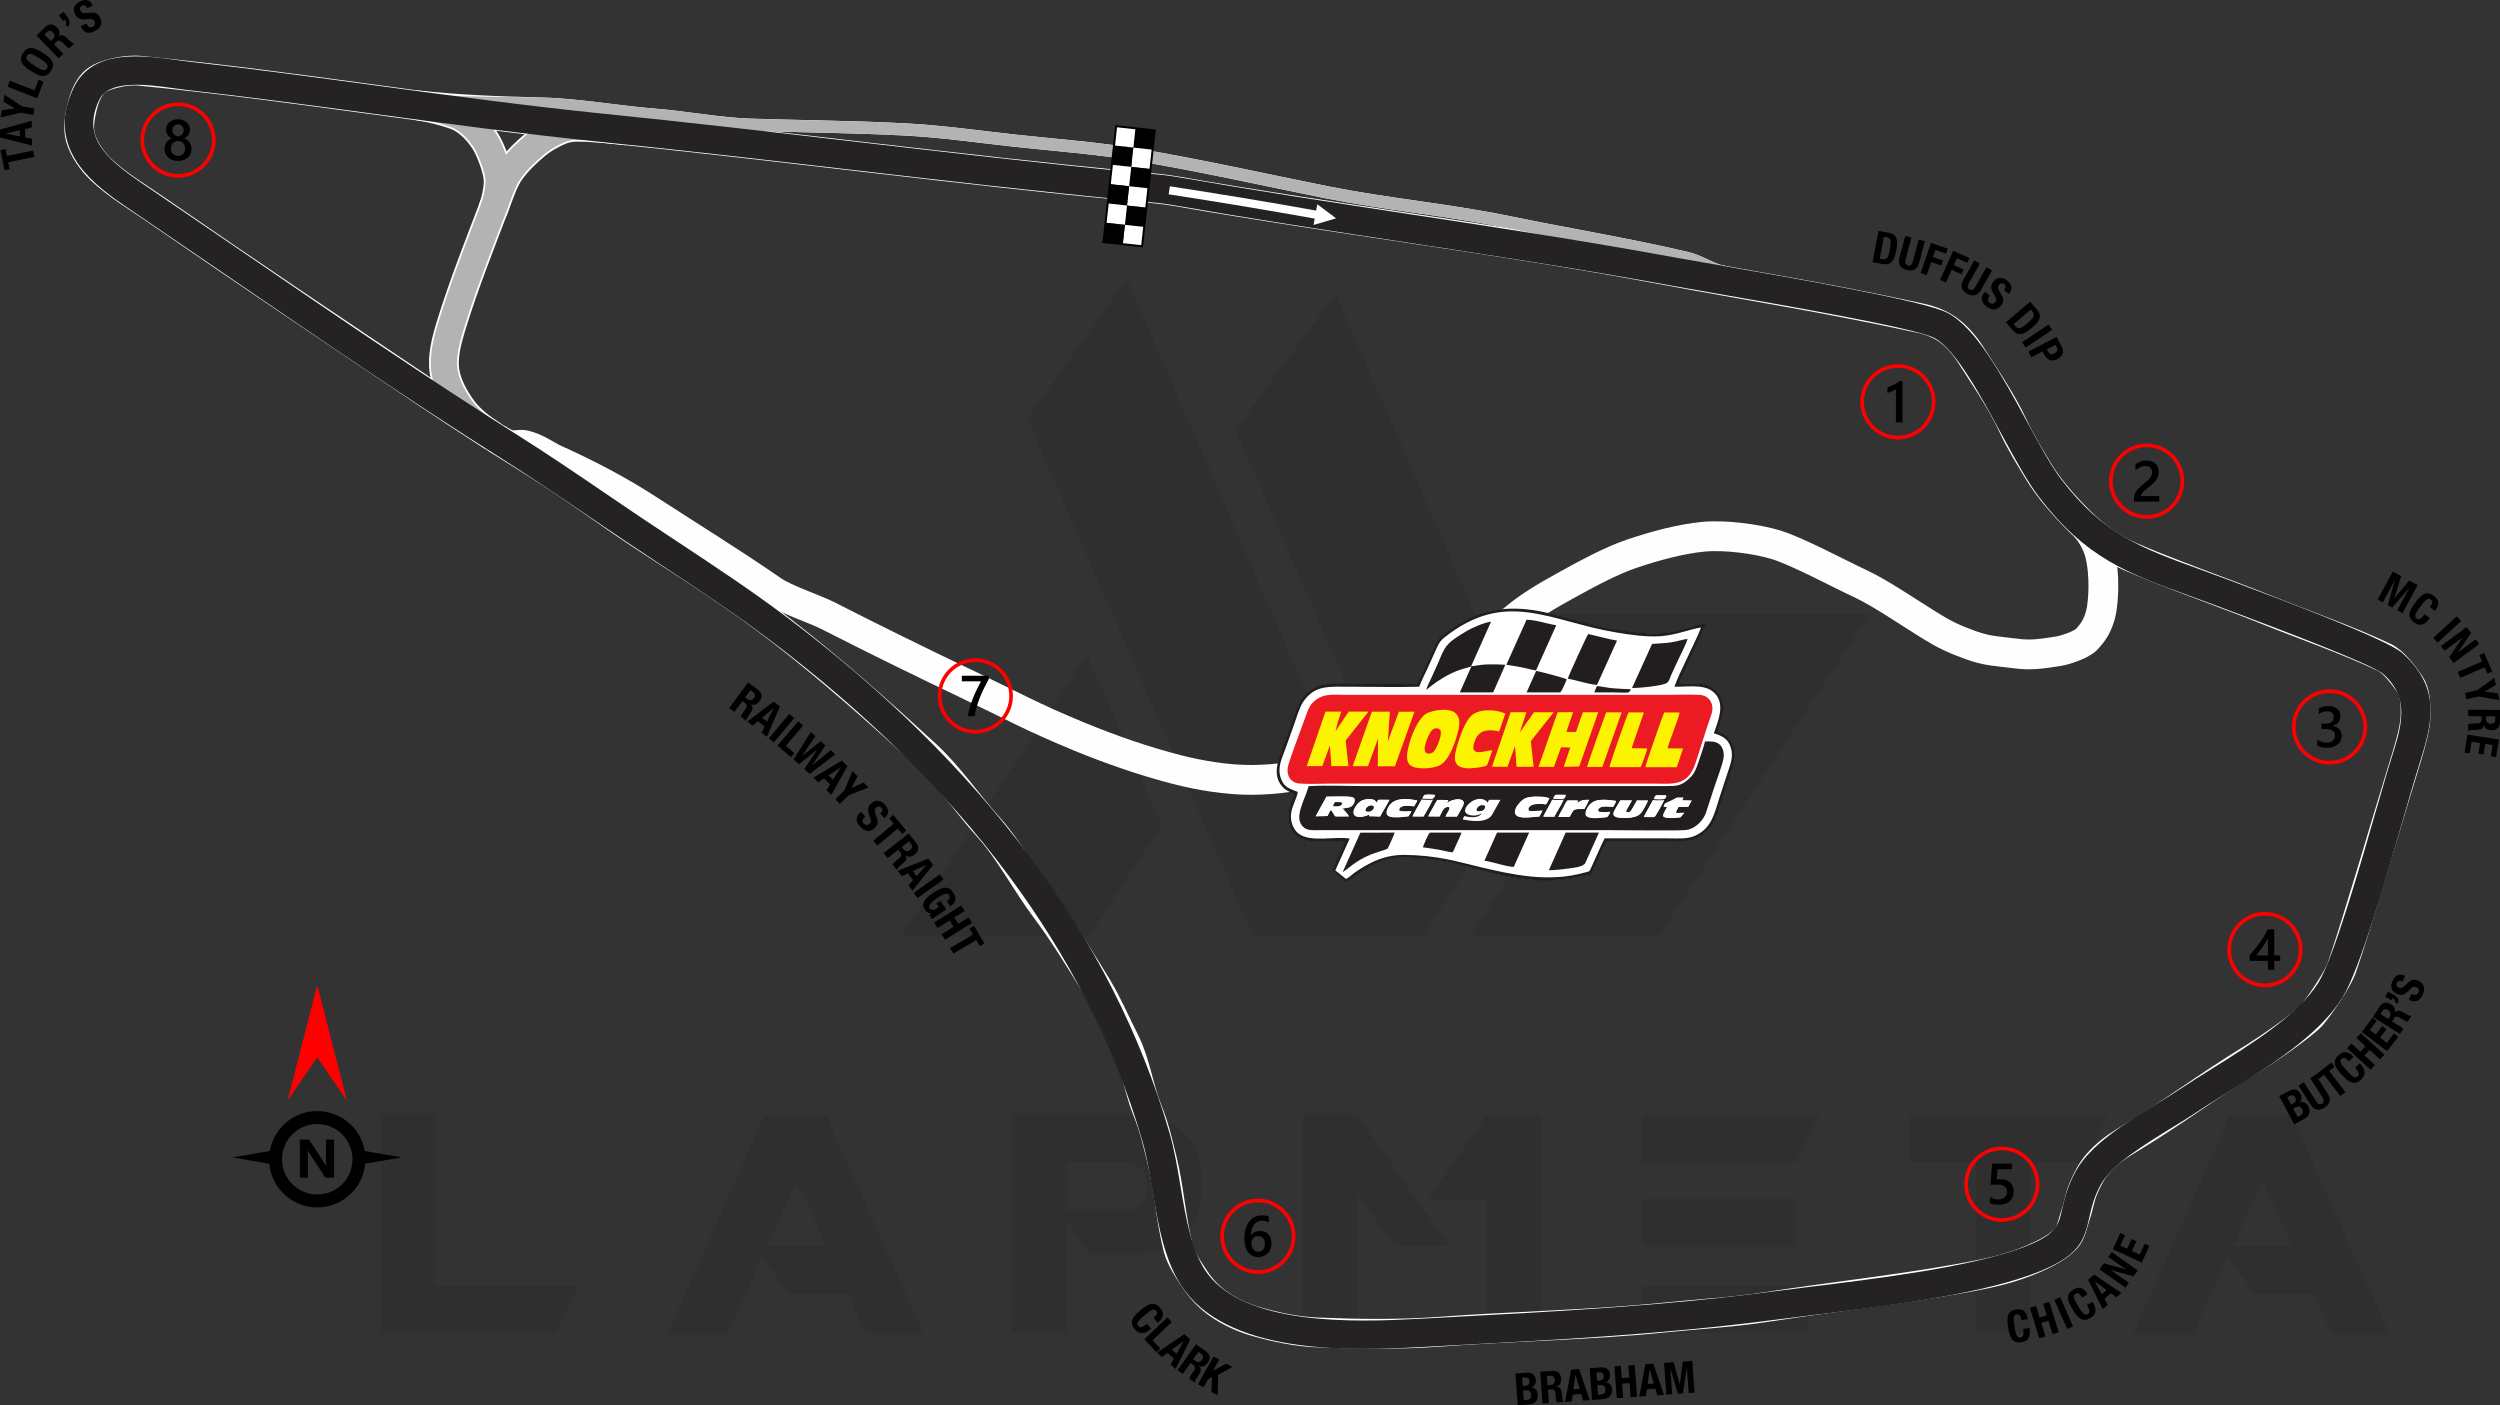 <?xml version="1.0" encoding="UTF-8"?>
<!DOCTYPE svg PUBLIC "-//W3C//DTD SVG 1.1//EN" "http://www.w3.org/Graphics/SVG/1.1/DTD/svg11.dtd">
<!-- Creator: CorelDRAW 2020 (64-Bit) -->
<svg xmlns="http://www.w3.org/2000/svg" xml:space="preserve" width="217.423mm" height="122.218mm" version="1.1" style="shape-rendering:geometricPrecision; text-rendering:geometricPrecision; image-rendering:optimizeQuality; fill-rule:evenodd; clip-rule:evenodd"
viewBox="0 0 23101.01 12985.56"
 xmlns:xlink="http://www.w3.org/1999/xlink"
 xmlns:xodm="http://www.corel.com/coreldraw/odm/2003">
 <rect x="0" y="0" width="23101.01" height="12985.56" fill="#333333" stroke="none"/>
 <defs>
  <style type="text/css">
   <![CDATA[
    .str0 {stroke:#FEFEFE;stroke-width:275.36;stroke-miterlimit:4}
    .str1 {stroke:#FEFEFE;stroke-width:113.38;stroke-miterlimit:4}
    .fil1 {fill:none;fill-rule:nonzero}
    .fil5 {fill:black}
    .fil11 {fill:#221E1F}
    .fil14 {fill:#949393}
    .fil12 {fill:#EC1A23}
    .fil13 {fill:#FBF300}
    .fil10 {fill:#FEFEFE}
    .fil6 {fill:white}
    .fil3 {fill:#242222;fill-rule:nonzero}
    .fil8 {fill:black;fill-rule:nonzero}
    .fil7 {fill:black;fill-rule:nonzero}
    .fil2 {fill:#B3B3B3;fill-rule:nonzero}
    .fil4 {fill:red;fill-rule:nonzero}
    .fil9 {fill:white;fill-rule:nonzero}
    .fil0 {fill:black;fill-opacity:0.071}
   ]]>
  </style>
 </defs>
 <g id="Layer_x0020_1">
  <path class="fil0" d="M3521.31 12320.35l0 -2021.75 502.08 0 0 1583.26 1318.83 0 -200.83 438.49 -1620.08 0zm5968.17 -8455.19l2088.7 4786.59 1569.87 0 853.55 -1302.09 -1516.31 0 -2071.96 -4769.85 -923.85 1285.35zm2851.87 -1151.46l1288.69 2962.33 3645.18 0 -1944.76 2972.38 -1740.58 0 0 -3.35 1091.21 -1666.94 -1958.15 0 -1305.44 -3005.85 923.85 -1258.57zm-1606.69 4913.79l-669.45 1024.27 -1740.57 0 0 -3.35 1720.49 -2600.83 689.54 1579.9zm-2199.15 4696.22l-535.56 0 -164.02 -364.85 -545.61 0 -247.7 -338.07 -317.98 702.92 -555.65 0 897.06 -2021.75 565.69 0 903.77 2021.75zm-900.42 -810.04l-274.47 -602.51 -267.78 602.51 542.25 0zm2225.94 -328.02l609.2 0c87.03,-26.79 130.54,-107.12 127.19,-241 0,-110.47 -53.55,-180.76 -167.35,-207.54l-569.04 0 0 448.54zm200.83 401.67l-204.18 -294.56 0 1027.61 -502.09 0 0 -2021.75 1208.36 0c354.81,63.6 535.56,254.39 538.91,579.08l0 120.51c-3.35,328.02 -180.75,525.52 -532.21,585.77l-508.78 -0.01 0 3.36zm3330.54 -73.65l-502.09 0 -348.11 -482 -0.01 1288.69 -505.43 0 0 -2021.75 502.08 0 853.56 1215.05zm348.11 -1211.71l502.09 0 0 2018.4 -505.44 0 0 -1238.48 -545.61 0 548.96 -779.92zm2972.37 1579.91l0 438.49 -1536.39 0 0 -438.49 1536.39 0zm-120.5 -803.34l0 431.8 -1415.9 0 0 -431.81 1415.9 0.01zm220.91 -776.57l-220.91 441.85 -1415.9 0 0 -441.85 1636.81 0zm1439.32 435.14l-605.85 0 0 -435.14 1824.26 0 -204.18 435.14 -505.44 0 0 1583.26 -505.45 0 0 -1583.26 -3.35 0zm3825.93 1586.61l-535.57 0 -164.02 -364.85 -545.6 0 -247.7 -338.07 -317.99 702.92 -555.64 0 897.06 -2021.75 565.69 0 903.77 2021.75zm-900.42 -810.04l-274.47 -602.51 -267.78 602.51 542.25 0z"/>
  <path class="fil1 str0" d="M10497.83 1724.69c124.87,12.01 250.34,21.21 373.87,42.91 1478.08,259.62 2950.77,435.17 4426.04,711.29 948.2,177.46 1508.65,258.42 2449.94,461.84 90.45,19.55 182.87,55.52 255.82,109.13 82.08,60.32 154.73,145.21 209.3,232.64 76.45,122.51 278.44,413.74 382.82,640.77 81.4,177.07 168.14,308.87 229.22,413.01 104.66,178.45 257.53,348.04 403.47,492.04 126.53,124.79 279.11,236.27 442.45,309.15 311.29,138.96 920.74,355.77 1245.97,486.66 371.49,149.48 753.54,280.73 1114,449.57 90.56,42.41 183.98,172.1 238.35,250.49 49.85,71.9 52.5,188.09 52.25,277.6 -0.3,111.18 -48.99,281.55 -82.66,390.83 -213.09,691.28 -453.78,1526.38 -599.11,1948.03 -37.24,108.02 -204.66,354.02 -278.35,440.04 -74.08,86.48 -420.54,323.29 -518.34,383.31 -499.01,306.23 -710.4,483.98 -1211.97,787.03 -91.11,55.05 -178.04,124.11 -247.39,202.9 -57.19,64.94 -97.53,148.14 -132.24,228.28 -33.47,77.21 -44.35,163.84 -72.37,243.7 -26.39,75.28 -38.23,166.73 -90.84,221.7 -76.57,80.03 -190.79,137.61 -296.7,183.28 -143.36,61.81 -297.14,107.32 -451.06,139.17 -620.47,128.34 -1395.93,210.19 -2022.28,307.87 -310.1,48.34 -624.83,64.37 -937.23,96.61 -642,66.27 -1424.81,82.3 -2067.98,130.37 -373.92,27.94 -770.58,22.82 -1143.74,7.1 -189.51,-7.98 -381.03,-48.34 -562.78,-100.28 -118.63,-33.87 -237.22,-88.26 -338.37,-157.17 -85.07,-57.94 -163.09,-137.95 -220.3,-223.4 -60.14,-89.82 -135.38,-199.03 -162.14,-305.06 -66.71,-264.46 -82.97,-543.61 -148.65,-809.11 -46.14,-186.57 -66.72,-287.34 -137.83,-466.24 -79.46,-200 -108.4,-433.22 -205.56,-625.27 -92.82,-183.49 -166.47,-359.36 -274.74,-534.34 -146.57,-236.87 -292.45,-476.03 -459.42,-698.51 -177.33,-236.31 -328.14,-530.66 -526.32,-750.29 -203.48,-225.47 -360.47,-468.44 -584.06,-673.69 -429.87,-394.56 -868.24,-784.4 -1328.98,-1142.01 -391.47,-303.83 -811.25,-572.63 -1227.58,-842.27 -361.15,-233.86 -685.15,-481.7 -1050.42,-709.39 -329.96,-205.67 -657.97,-415.09 -980.79,-631.83 -862.78,-579.32 -1664.14,-1115.43 -2519.63,-1705.48 -172.84,-119.12 -358.85,-228.69 -508.5,-371.1 -82.71,-78.65 -157.18,-186.35 -188.75,-292.08 -26.42,-88.14 -6.8,-197.34 15.1,-289.55 18.51,-77.76 52.52,-165.46 105.94,-220.38 47.33,-48.56 127.96,-72.44 196.81,-89.95 75.5,-19.2 157.72,-27.89 236.38,-20.14 1467.96,144.57 2787.25,376.92 4256.16,525.47 1648.82,166.76 3293.46,386.17 4943.18,544.74l0 0z"/>
  <path class="fil1 str0" d="M4554.76 4031.9c-107.4,-71.57 -211.71,-148.58 -284.49,-247.76 -75.39,-102.75 -146.77,-232.87 -163.92,-358.35 -17.78,-129.53 18.98,-276.47 58.83,-406.71 120.74,-395.16 276.23,-782.14 423.11,-1169.42 34.48,-91.07 66.17,-187.58 120.81,-265.62 65.77,-93.93 152.88,-177.07 240.42,-250.29 62.97,-52.52 137.33,-93.95 211.1,-126.9 47.21,-21.06 100.39,-34.22 151.85,-35.16 162.86,-2.93 328.63,18.4 492.26,34.33"/>
  <path class="fil1 str0" d="M4551.79 1945.18c22.8,-54.22 36.83,-112.34 46.57,-169.79 7.54,-45.36 13.04,-93.23 7.08,-138.49 -7.9,-60.29 -27.33,-120.7 -48.81,-178.14 -21.32,-57.26 -46.01,-115.23 -79.62,-165.95 -35.04,-52.99 -78.24,-103.62 -125.99,-145.15 -41.1,-35.8 -89.44,-68.65 -141.01,-86.86 -110.24,-38.99 -226.45,-67.53 -344.17,-85.98"/>
  <path class="fil1 str0" d="M19265.55 4864.21c67.05,67.02 119.99,180.5 137.02,247.27 26.04,102 34.42,213.37 33.3,319.31 -0.72,70.78 -7.85,184.17 -27.22,252.77 -27.48,97.41 -61.44,152.97 -126.73,223.66 -46.43,50.32 -200.23,101 -259.66,109.97 -144.04,21.74 -248.23,41.41 -394.83,21.58 -157.93,-21.32 -254.92,-18.51 -416.82,-77.27 -153.01,-55.54 -235.35,-93.17 -377.11,-180.98 -213.23,-132.09 -457.78,-301.12 -644.75,-388.11 -204.1,-95 -581.49,-298.98 -780.01,-359.13 -177.81,-53.89 -467.73,-92.34 -667.17,-73.68 -213.89,20.02 -458.03,87.33 -661.79,156.43 -202.95,68.82 -429.66,194.1 -618.04,298.05 -165.53,91.34 -333.03,187.88 -476.25,310.47 -231.88,198.42 -422.28,440.98 -648.61,647.47 -200.69,183.1 -394.06,390.73 -632.04,516.29 -101.9,53.74 -276.8,149.61 -425.97,202.55 -222.96,79.16 -483.57,115.21 -719.47,115.68 -220.06,0.44 -471.13,-40.37 -685.66,-95.71 -304.47,-78.54 -605.62,-183.14 -897.17,-303.03 -444.09,-182.62 -615.28,-282.9 -1049.24,-489.84 -426.59,-203.46 -851.1,-411.93 -1271.98,-626.72 -126.27,-64.43 -398.91,-153.31 -515.37,-233.9 -375.95,-260.17 -765.89,-500.18 -1149.03,-748.63 -268.8,-174.3 -557.3,-326.18 -847.96,-456.92 -103.72,-46.65 -182.47,-112.91 -294.09,-138.01 -86.91,-19.49 -94.65,42.86 -259.72,-60.86"/>
  <path class="fil1 str1" d="M3847.14 891c378.94,41.82 756.48,56.75 1135.06,65.35 356.52,8.09 711.27,75.27 1067.64,103.6 285.65,22.72 598.68,83.59 884.97,92.73 480.43,15.4 950.5,18.4 1430.2,43.48 341.56,17.87 681.35,67.6 1021.68,104.7 370.73,40.43 743.87,66.97 1111.52,127.87 589.77,97.71 1174.13,230.52 1760.77,347.97 560.2,112.17 1125.88,160.98 1685.35,276.83 549.95,113.89 1105.77,203.15 1651.47,332.46 114.23,27.08 216.63,104.74 330.82,125.65"/>
  <g id="_2115921980352">
   <path class="fil2" d="M4487.85 4132.96c-57.22,-38.13 -113.76,-77.83 -166.14,-121.58 -55.31,-46.19 -106.28,-97.1 -149.19,-155.59 -44.94,-61.25 -88.97,-132.16 -123.46,-207.56 -30.41,-66.48 -53.22,-136.34 -62.76,-206.28 -10.78,-78.62 -5.51,-159.79 8.28,-239.64 12.69,-73.53 33.33,-148.08 54.81,-218.33 100.96,-330.43 221.9,-645.78 342.49,-960.26 35.97,-93.79 71.03,-185.19 83,-216.77l14.33 -37.87c32.07,-86.34 64.77,-174.42 120.7,-254.32 37.45,-53.51 79.96,-102.88 124.85,-148.59 44.7,-45.5 91.08,-87.1 136.91,-125.44l0.48 0c37.68,-31.42 77.19,-58.61 117.16,-82.17 38.92,-22.96 80.23,-43.66 121.93,-62.28 31.45,-14.04 64.64,-25.32 98.16,-33.08 32.37,-7.49 66.47,-11.89 101.15,-12.52 142.02,-2.56 280.92,11.74 418.96,25.95l86.58 8.85 -22.78 241.06c-47.19,-4.59 -67.56,-6.7 -88.47,-8.85 -131.98,-13.58 -264.78,-27.26 -390.49,-24.99 -15.75,0.28 -32.98,2.69 -50.85,6.82 -18.81,4.35 -36.91,10.45 -53.56,17.88 -32.06,14.32 -64.83,30.83 -97.26,49.96 -31.25,18.43 -60.36,38.18 -85.55,59.16l0.19 0.23c-41.67,34.85 -82.65,71.46 -119.83,109.31 -36.96,37.63 -70.95,76.84 -99.25,117.27 -38.06,54.38 -65.42,128.03 -92.22,200.22l-14.33 38.82c-42.95,113.24 -63.42,166.63 -83,217.7 -121.01,315.56 -242.36,631.98 -337.73,944.13 -18.34,59.97 -36.04,124.07 -47.23,188.9 -10.1,58.54 -14.3,115.64 -7.32,166.57 6.12,44.89 21.74,91.86 42.83,137.96 26.53,58.01 61.95,114.66 98.77,164.85 29.85,40.67 67.46,77.9 109.35,112.88 44.79,37.42 94.13,72.02 144.3,105.45l-133.81 202.15z"/>
   <path class="fil2" d="M4440.28 1898.18c8.7,-20.69 16.11,-43.51 22.49,-67.53 6.53,-24.58 11.73,-49.88 16.02,-75.2 3.17,-18.72 5.86,-38.04 7.17,-57.42 1.1,-16.59 1.16,-32.16 -0.58,-45.47 -2.91,-22.24 -8.63,-46.85 -15.98,-72.58 -8.4,-29.4 -17.3,-55.23 -26.17,-78.97 -8.6,-23.09 -18.69,-48.06 -31.9,-76.41 -11.06,-23.75 -22.81,-45.87 -35.39,-64.87 -15.23,-23.02 -31.99,-45.22 -49.81,-65.76 -17.14,-19.73 -35.39,-38.21 -54.37,-54.71l-0.47 0c-18.32,-15.96 -37.04,-30.41 -54.95,-41.44 -14.72,-9.06 -30.37,-16.88 -46.68,-22.64 -50.67,-17.91 -103.01,-33.55 -156.44,-46.9 -56.77,-14.17 -112.23,-25.46 -165.91,-33.86l37.02 -239.17c65.34,10.24 128.19,22.8 187.73,37.67 60.33,15.08 119.96,32.92 178.26,53.53 31.99,11.29 63.28,27 93.19,45.42 32.75,20.17 61.86,42.14 87.21,64.22l-0.2 0.23c27.86,24.25 54.29,50.96 78.77,79.14 25.28,29.13 48.41,59.64 68.79,90.45 20.99,31.69 38.43,63.96 53.43,96.17 12.86,27.59 25.8,60.29 38.53,94.46 12.58,33.65 24.18,66.8 32.82,97.02 9.68,33.88 17.65,69.66 22.63,107.68 4.19,31.91 4.48,62.95 2.48,92.93 -1.82,27.04 -5.63,54.22 -10.02,80.67l0 0.48c-5.45,32.11 -12.15,64.64 -20.76,97.03 -8.74,32.92 -19.79,66.31 -33.88,99.81l-223.04 -93.97z"/>
   <path class="fil2" d="M3853.29 859.82c278.02,30.67 554.95,33.48 832.07,36.28 99.62,1 199.31,2.02 297.93,4.25 219.78,4.98 434.61,31.41 649.52,57.84 140.81,17.32 281.69,34.65 421.42,45.76 117.79,9.36 244.04,25.8 371.11,42.32 172.79,22.48 347.23,45.19 511.23,50.42 173.37,5.56 342.61,9.46 511.4,13.33 307.17,7.07 613.05,14.1 919.9,30.14 248.05,12.97 492.09,42.17 736.05,71.34 99.84,11.94 199.61,23.87 288.7,33.59 112.7,12.28 216.44,22.47 320.16,32.64 265.78,26.06 531.68,52.14 794.43,95.67 411.73,68.21 820.01,153.31 1228.25,238.39 170.05,35.43 340.05,70.87 534.5,109.8 272.2,54.5 543.96,93.81 815.65,133.1 289.62,41.87 579.25,83.78 869.92,143.96 205.9,42.64 416.96,82.6 627.97,122.54 344.2,65.15 688.38,130.31 1025.26,210.14 58.86,13.95 113.39,39.59 167.74,65.13 53.66,25.21 107.17,50.37 160.22,60.08l-20.21 110.24c-67.06,-12.27 -127.18,-40.53 -187.44,-68.86 -48.33,-22.72 -96.82,-45.52 -146.23,-57.23 -339.61,-80.47 -679.77,-144.87 -1019.97,-209.27 -208.74,-39.5 -417.53,-79.04 -629.74,-122.98 -284.83,-58.97 -574.08,-100.82 -863.34,-142.64 -274.92,-39.75 -549.9,-79.54 -821.79,-133.97 -162.44,-32.52 -348.95,-71.4 -535.39,-110.24 -407.19,-84.86 -814.42,-169.74 -1223.4,-237.5 -260.68,-43.18 -523.87,-69 -786.98,-94.8 -110.29,-10.82 -220.58,-21.64 -321.48,-32.64 -103.85,-11.32 -196.98,-22.46 -290.02,-33.59 -243.53,-29.11 -487.19,-58.27 -728.59,-70.89 -309.64,-16.18 -612.37,-23.15 -916.38,-30.14 -171.11,-3.93 -342.7,-7.89 -512.72,-13.33 -169.47,-5.41 -346.67,-28.47 -522.21,-51.31 -122.72,-15.96 -244.65,-31.83 -365.39,-41.43 -143.17,-11.38 -284.76,-28.79 -426.26,-46.21 -213.97,-26.32 -427.89,-52.64 -638.09,-57.4 -99.67,-2.26 -198.18,-3.26 -296.62,-4.25 -281.18,-2.84 -562.17,-5.68 -843.5,-36.73l12.3 -111.56z"/>
   <path class="fil3" d="M10510.14 1594.52l68.44 6.44c107.13,9.84 214.39,19.71 315.68,37.51 699.26,122.26 1399.66,229.13 2100.26,336 829.53,126.55 1659.4,253.17 2506.84,409.11 52.42,9.64 185.67,32.72 350.69,61.3 679.09,117.59 1931.87,334.51 2143.76,446.27 263.94,139.21 506.99,586.87 728.32,994.56 117.02,215.59 227.62,419.27 324.17,545.98 385.05,505.34 746.53,636.39 1266.94,825.05 86.37,31.3 176.86,64.12 266.59,98.05l104.55 39.46c390.03,146.13 1372.42,514.23 1513.49,641.77 371.73,336.02 269.19,663.04 148.71,1047.33 -7.64,24.36 -15.5,49.46 -31.14,101.11 -26.83,88.64 -60.18,204.66 -99.08,340.02 -160.89,559.88 -413.59,1439.1 -574.46,1695.51 -218.56,348.36 -679,636.07 -1070.55,880.76 -104.16,65.09 -203.44,127.13 -282.84,180.26 -65.68,43.96 -138.24,88.43 -215.55,135.83 -253.39,155.31 -560.84,343.79 -662.9,528.89 -63.69,115.49 -85.18,211.09 -103.55,292.81 -51.56,229.37 -85.12,378.55 -562.33,547.44 -525.99,186.14 -1357.99,287.98 -2017.49,368.66 -153.04,18.73 -298.85,36.58 -361.33,44.73 -980.46,127.92 -1969.45,180.52 -2953.08,232.82l-283.55 15.14c-308.25,16.62 -732.62,34.85 -1135.69,-20.46 -422.56,-58 -820.56,-197.1 -1047.11,-500.99 -184.26,-247.16 -242.43,-592.65 -298.89,-928.05 -27.22,-161.77 -54.06,-321.08 -93.17,-455.84 -260.97,-899.04 -687.87,-1711.81 -1230.66,-2444.32 -607.97,-820.47 -1362.06,-1540.86 -2192.06,-2169.49 -331.32,-250.95 -678.08,-480.1 -1024.74,-709.15 -100.61,-66.48 -201.12,-132.91 -328.36,-218.14 -135.79,-91.17 -238.99,-161.43 -341.41,-231.16 -261.42,-177.98 -517.73,-352.48 -791.01,-524.91 -843.81,-532.41 -1686.33,-1108.24 -2515.54,-1674.95 -194.61,-133 -388.51,-265.53 -581.43,-396.81l-403.27 -274.87c-181.17,-123.68 -351.42,-257.78 -453.42,-427.38 -111.07,-184.67 -138.46,-398.71 -12.24,-661.86 173.61,-361.94 638.42,-297.51 960.23,-252.9 38.96,5.39 75.4,10.45 110.98,14.45 573.11,64.42 1152.55,142.68 1731.94,220.93 692.96,93.58 1385.93,187.18 2083.13,258.38 780.38,78.99 1537.07,166.82 2293.76,254.66 889.28,103.23 1778.66,206.47 2648.4,290.07zm44.87 266.77l-69.48 -6.44c-899.5,-86.45 -1776.56,-188.27 -2653.52,-290.07 -770.72,-89.46 -1541.44,-178.93 -2290.17,-254.66l-0.51 0c-699.21,-71.4 -1395.27,-165.42 -2091.33,-259.42 -571.7,-77.22 -1143.48,-154.44 -1725.78,-219.89 -33.78,-3.79 -74.59,-9.46 -118.16,-15.49 -244.59,-33.9 -597.87,-82.87 -688.63,106.34 -81.32,169.54 -66.4,302.88 0.96,414.87 76.44,127.08 220.8,239.03 376.56,345.37l403.27 274.87c192.92,131.28 386.82,263.81 581.43,396.81 829.72,567.06 1672.77,1143.25 2507.34,1669.83 282.58,178.3 538.35,352.43 799.22,530.03 121.19,82.5 243.55,165.8 339.37,230.14 90.66,60.73 209.05,138.96 327.32,217.12 351.16,232.03 702.41,464.15 1038.06,718.37 848.14,642.38 1620,1380.24 2244.33,2222.78 560.39,756.27 1001.45,1596.53 1271.65,2527.35 44.31,152.63 72.12,317.81 100.35,485.55 51.2,304.15 103.94,617.42 250.72,814.3 176.8,237.16 511.3,349.01 871.86,398.5 380.07,52.16 789.61,34.46 1087.51,18.4l283.55 -15.14c979.65,-52.1 1964.68,-104.49 2932.57,-230.76 160.92,-20.99 259.19,-33.02 363.39,-45.77 647.52,-79.23 1464.43,-179.21 1962.13,-355.34 340.93,-120.66 361.97,-214.12 394.27,-357.83 22.25,-99.01 48.3,-214.84 129.16,-361.47 135.54,-245.81 475.77,-454.38 756.16,-626.25 77.03,-47.23 149.36,-91.57 206.33,-129.69 93.72,-62.72 189.5,-122.57 290.02,-185.38 368.18,-230.08 801.12,-500.61 987.53,-797.74 140,-223.14 386.66,-1081.37 543.71,-1627.87 40.93,-142.42 76,-264.44 100.12,-344.12 5.28,-17.46 18.77,-60.47 32.16,-103.17 93.56,-298.42 173.19,-552.38 -73.89,-775.71 -103.75,-93.8 -1052.71,-449.37 -1429.46,-590.53 -73.16,-27.42 -63.37,-23.5 -105.57,-39.46 -95.92,-36.27 -181.66,-67.36 -263.51,-97.03 -563.25,-204.18 -954.46,-346.01 -1385.83,-912.15 -107.53,-141.14 -223.25,-354.26 -345.69,-579.81 -203.25,-374.4 -426.47,-785.54 -620.69,-887.97 -174.72,-92.15 -1401.11,-304.51 -2065.87,-419.62 -141.73,-24.54 -256.13,-44.36 -353.77,-62.32 -822.38,-151.33 -1660.67,-279.23 -2498.64,-407.07 -701.8,-107.06 -1403.41,-214.11 -2106.4,-337.02 -100.3,-17.62 -197.28,-26.55 -294.15,-35.44z"/>
  </g>
  <g id="_2115921979488">
   <path class="fil4" d="M9012.43 6083.33c95.91,0 182.78,38.91 245.64,101.75 62.84,62.86 101.74,149.73 101.74,245.64 0,95.91 -38.91,182.77 -101.74,245.63 -62.86,62.85 -149.73,101.74 -245.64,101.74 -95.91,0 -182.78,-38.9 -245.64,-101.74 -62.85,-62.86 -101.74,-149.72 -101.74,-245.63 0,-95.91 38.9,-182.79 101.75,-245.64 62.85,-62.85 149.72,-101.75 245.63,-101.75zm221.78 125.61c-56.76,-56.76 -135.17,-91.86 -221.78,-91.86 -86.61,0 -165.04,35.1 -221.77,91.86 -56.76,56.75 -91.87,135.16 -91.87,221.78 0,86.6 35.12,165.03 91.86,221.77 56.75,56.75 135.17,91.86 221.78,91.86 86.61,0 165.03,-35.12 221.78,-91.86 56.75,-56.75 91.85,-135.17 91.85,-221.77 0,-86.61 -35.1,-165.04 -91.85,-221.78z"/>
   <path class="fil5" d="M9137.03 6274.44c-15.62,28.57 -30.37,56.9 -44.21,84.86 -13.93,28.06 -26.46,56.1 -37.72,84.43 -11.28,28.22 -21.04,56.73 -29.4,85.39 -8.34,28.76 -14.73,58.04 -19.26,88.05l-63.19 0c4.16,-26.71 10.11,-53.34 17.84,-79.97 7.71,-26.63 16.78,-53.18 27.17,-79.79 10.38,-26.65 22,-53.37 34.98,-80.26 12.87,-26.88 26.63,-54.06 41.17,-81.4l-176.56 0 0 -51.48 249.19 0 0 30.17z"/>
  </g>
  <g id="_2115921978384">
   <path class="fil4" d="M11623.76 11075.85c95.91,0 182.78,38.9 245.64,101.74 62.84,62.86 101.74,149.73 101.74,245.64 0,95.91 -38.91,182.77 -101.74,245.63 -62.86,62.85 -149.73,101.74 -245.64,101.74 -95.91,0 -182.76,-38.9 -245.62,-101.74 -62.85,-62.86 -101.74,-149.72 -101.74,-245.63 0,-95.91 38.89,-182.78 101.74,-245.64 62.86,-62.85 149.7,-101.74 245.62,-101.74zm221.78 125.6c-56.76,-56.75 -135.17,-91.85 -221.78,-91.85 -86.6,0 -165.03,35.1 -221.77,91.85 -56.75,56.76 -91.85,135.17 -91.85,221.78 0,86.6 35.12,165.03 91.85,221.78 56.76,56.74 135.17,91.85 221.77,91.85 86.61,0 165.03,-35.12 221.78,-91.85 56.75,-56.76 91.85,-135.18 91.85,-221.78 0,-86.61 -35.1,-165.03 -91.85,-221.78z"/>
   <path class="fil5" d="M11748.98 11489.67c0,18.72 -3.09,35.86 -9.23,51.3 -6.12,15.35 -14.65,28.67 -25.55,39.85 -10.92,11.19 -23.88,19.89 -38.88,26.01 -15.01,6.22 -31.26,9.23 -48.83,9.23 -18.72,0 -35.95,-3.63 -51.58,-10.91 -15.69,-7.29 -29.2,-18.12 -40.57,-32.5 -11.36,-14.38 -20.13,-32.3 -26.45,-53.7 -6.22,-21.39 -9.32,-46.25 -9.32,-74.48 0,-34.52 4.08,-65.15 12.34,-91.87 8.27,-26.63 19.53,-49 33.91,-67.01 14.39,-18.12 31.32,-31.77 50.78,-41.11 19.36,-9.4 40.4,-14.11 62.92,-14.11 14.04,0 26.82,0.98 38.35,2.92 11.55,1.88 20.79,4.54 27.71,7.83l0 54.31c-8.89,-4.52 -18.3,-8.34 -28.41,-11.44 -10.03,-3.11 -21.56,-4.7 -34.52,-4.7 -14.56,0 -28.06,2.92 -40.3,8.87 -12.34,5.85 -22.99,14.46 -31.89,25.82 -8.95,11.36 -15.97,25.47 -21.11,42.17 -5.07,16.69 -7.72,36.03 -7.89,57.87l1.58 0c7.99,-12.34 18.74,-22.01 32.32,-29.11 13.67,-7.11 29.64,-10.65 48.02,-10.65 16.33,0 30.98,2.56 44.1,7.89 13.06,5.31 24.25,12.87 33.47,22.9 9.33,9.94 16.52,22.1 21.47,36.39 5.07,14.31 7.55,30.38 7.55,48.22zm-60.8 4.95c0,-10.73 -1.34,-20.5 -3.82,-29.38 -2.49,-8.87 -6.29,-16.4 -11.45,-22.72 -5.05,-6.39 -11.54,-11.26 -19.26,-14.73 -7.63,-3.46 -16.78,-5.16 -27.16,-5.16 -10.38,0 -19.53,1.87 -27.42,5.6 -7.9,3.73 -14.48,8.61 -19.89,14.65 -5.42,6.02 -9.41,13.05 -12.07,20.77 -2.66,7.8 -4.09,15.8 -4.09,23.96 0,8.88 1.34,17.92 3.82,27.16 2.49,9.32 6.39,17.75 11.53,25.38 5.24,7.65 11.9,13.87 19.89,18.82 8.07,4.97 17.67,7.46 28.76,7.46 9.85,0 18.64,-1.85 26.29,-5.48 7.63,-3.65 14.01,-8.7 19.06,-15.09 5.16,-6.42 9.07,-14.05 11.73,-22.75 2.66,-8.78 4.09,-18.29 4.09,-28.5z"/>
  </g>
  <g id="_2115921977760">
   <path class="fil4" d="M18497.6 10595.11c95.91,0 182.77,38.89 245.63,101.74 62.86,62.85 101.74,149.7 101.74,245.62 0,95.91 -38.9,182.78 -101.74,245.63 -62.86,62.85 -149.72,101.74 -245.63,101.74 -95.91,0 -182.77,-38.89 -245.63,-101.74 -62.86,-62.85 -101.74,-149.72 -101.74,-245.63 0,-95.91 38.89,-182.78 101.74,-245.62 62.85,-62.86 149.72,-101.74 245.63,-101.74zm221.77 125.59c-56.75,-56.75 -135.17,-91.85 -221.77,-91.85 -86.61,0 -165.04,35.1 -221.77,91.85 -56.76,56.75 -91.86,135.17 -91.86,221.77 0,86.6 35.1,165.03 91.86,221.78 56.74,56.74 135.16,91.85 221.77,91.85 86.6,0 165.03,-35.12 221.77,-91.85 56.75,-56.76 91.86,-135.18 91.86,-221.78 0,-86.6 -35.12,-165.03 -91.86,-221.77z"/>
   <path class="fil5" d="M18387.44 11116.94l0 -57.97c24.49,16.51 49.26,24.67 74.4,24.67 25.28,0 45.71,-6.39 61.06,-19.35 15.44,-12.88 23.16,-30.09 23.16,-51.66 0,-21.11 -7.8,-37.55 -23.52,-49.34 -15.7,-11.83 -38.15,-17.68 -67.46,-17.68 -10.04,0 -30.44,0.98 -61.16,3.1l13.31 -196.07 183.56 0 0 51.49 -133.4 0 -6.22 93.37c11.97,-0.71 22.8,-1.05 32.48,-1.05 39.5,0 70.12,10.11 91.7,30.44 21.57,20.24 32.4,48.02 32.4,83.18 0,36.91 -12.43,66.57 -37.1,88.86 -24.67,22.28 -58.68,33.37 -101.83,33.37 -36.39,0 -63.55,-5.07 -81.39,-15.36z"/>
  </g>
  <g id="_2115921978240">
   <path class="fil4" d="M21525.76 6369.59c95.91,0 182.78,38.9 245.64,101.74 62.85,62.86 101.74,149.72 101.74,245.63 0,95.91 -38.9,182.78 -101.74,245.64 -62.86,62.84 -149.73,101.74 -245.64,101.74 -95.91,0 -182.76,-38.9 -245.62,-101.74 -62.86,-62.86 -101.74,-149.73 -101.74,-245.64 0,-95.91 38.9,-182.77 101.74,-245.63 62.86,-62.85 149.7,-101.74 245.62,-101.74zm221.78 125.6c-56.75,-56.75 -135.17,-91.86 -221.78,-91.86 -86.6,0 -165.02,35.12 -221.76,91.86 -56.75,56.75 -91.86,135.17 -91.86,221.77 0,86.61 35.1,165.04 91.86,221.78 56.74,56.75 135.16,91.85 221.76,91.85 86.61,0 165.04,-35.1 221.78,-91.85 56.75,-56.75 91.86,-135.17 91.86,-221.78 0,-86.6 -35.12,-165.03 -91.86,-221.77z"/>
   <path class="fil5" d="M21413.04 6889.7l0 -56.73c24.33,19.26 51.66,28.85 82.2,28.85 24.77,0 44.64,-5.59 59.46,-16.87 14.84,-11.26 22.21,-26.52 22.21,-45.8 0,-42.24 -32.32,-63.45 -97.02,-63.45l-28.87 0 0 -48.39 27.62 0c57.33,0 86,-19.88 86,-59.73 0,-36.76 -22.35,-55.13 -67.01,-55.13 -25.03,0 -48.46,8.89 -70.48,26.73l0 -53.53c25.3,-14.22 55.22,-21.41 89.65,-21.41 33.11,0 59.66,8.36 79.62,25.04 19.89,16.6 29.91,37.9 29.91,63.91 0,49.08 -25.03,80.7 -74.92,94.71l0 1.07c26.89,2.56 48.11,11.97 63.73,28.13 15.63,16.26 23.35,36.49 23.35,60.72 0,33.47 -12.53,60.53 -37.63,81.04 -25.21,20.59 -58.32,30.81 -99.42,30.81 -36.93,0 -66.41,-6.66 -88.42,-19.97z"/>
  </g>
  <g id="_2115921978960">
   <path class="fil4" d="M20928.77 8427.22c95.91,0 182.76,38.9 245.62,101.74 62.85,62.86 101.74,149.73 101.74,245.64 0,95.91 -38.9,182.77 -101.74,245.63 -62.86,62.85 -149.7,101.74 -245.62,101.74 -95.91,0 -182.78,-38.9 -245.64,-101.74 -62.84,-62.86 -101.74,-149.72 -101.74,-245.63 0,-95.91 38.91,-182.78 101.74,-245.64 62.86,-62.85 149.73,-101.74 245.64,-101.74zm221.77 125.6c-56.76,-56.75 -135.17,-91.86 -221.77,-91.86 -86.61,0 -165.03,35.12 -221.78,91.86 -56.75,56.75 -91.85,135.17 -91.85,221.78 0,86.6 35.1,165.03 91.85,221.77 56.76,56.75 135.17,91.86 221.78,91.86 86.6,0 165.02,-35.12 221.77,-91.86 56.74,-56.75 91.85,-135.17 91.85,-221.77 0,-86.61 -35.12,-165.04 -91.85,-221.78z"/>
   <path class="fil5" d="M21014.76 8588.14l0 240.82 55.38 0 0 50.15 -55.38 0 0 81.93 -58.51 0 0 -81.93 -168.84 0 0 -50.68c15.29,-17.23 30.91,-35.78 46.97,-55.84 16.06,-19.97 31.5,-40.47 46.35,-61.34 14.82,-20.85 28.47,-41.81 41.17,-62.75 12.71,-21.04 23.35,-41.1 31.96,-60.36l60.9 0zm-58.51 240.82l0 -156.6c-18.89,34.01 -37.63,63.65 -56.09,88.95 -18.46,25.31 -35.69,47.85 -51.85,67.65l107.94 0z"/>
  </g>
  <g id="_2115921979248">
   <path class="fil4" d="M1645.21 947.33c95.91,0 182.77,38.9 245.63,101.74 62.85,62.86 101.74,149.72 101.74,245.63 0,95.91 -38.9,182.78 -101.74,245.64 -62.86,62.85 -149.72,101.74 -245.63,101.74 -95.91,0 -182.77,-38.9 -245.63,-101.74 -62.84,-62.86 -101.74,-149.73 -101.74,-245.64 0,-95.91 38.91,-182.77 101.74,-245.63 62.86,-62.85 149.72,-101.74 245.63,-101.74zm221.78 125.6c-56.76,-56.75 -135.18,-91.86 -221.78,-91.86 -86.6,0 -165.02,35.12 -221.77,91.86 -56.75,56.75 -91.85,135.17 -91.85,221.77 0,86.61 35.1,165.04 91.85,221.78 56.76,56.75 135.17,91.86 221.77,91.86 86.6,0 165.03,-35.12 221.78,-91.86 56.74,-56.75 91.85,-135.17 91.85,-221.78 0,-86.6 -35.12,-165.03 -91.85,-221.77z"/>
   <path class="fil5" d="M1520.93 1377.29c0,-10.73 1.34,-21.11 4.01,-31.15 2.66,-10.11 6.75,-19.36 12.06,-27.87 5.42,-8.53 12.17,-16.16 20.34,-22.91 8.17,-6.74 17.67,-12.14 28.59,-16.34 -16.16,-9.04 -28.94,-20.57 -38.54,-34.69 -9.49,-14.21 -14.29,-29.83 -14.29,-46.97 0,-13.75 2.85,-26.35 8.53,-37.98 5.59,-11.62 13.41,-21.66 23.33,-30.17 10.04,-8.53 21.75,-15.09 35.25,-19.89 13.58,-4.78 28.32,-7.19 44.19,-7.19 16.16,0 30.99,2.49 44.67,7.29 13.58,4.88 25.37,11.53 35.32,20.06 9.94,8.51 17.75,18.55 23.26,30.19 5.6,11.62 8.34,24.13 8.34,37.71 0,17.14 -4.78,32.77 -14.29,46.97 -9.58,14.12 -22.18,25.65 -37.98,34.69 10.73,4.2 20.24,9.6 28.5,16.26 8.24,6.66 15.1,14.19 20.68,22.73 5.51,8.53 9.68,17.74 12.51,27.87 2.76,10.04 4.1,20.5 4.1,31.42 0,16.33 -3.03,31.25 -9.05,44.75 -6.14,13.48 -14.57,25.12 -25.49,34.69 -10.9,9.68 -24.04,17.14 -39.32,22.56 -15.16,5.33 -32.03,7.99 -50.42,7.99 -18.19,0 -34.88,-2.66 -50.06,-7.99 -15.17,-5.42 -28.23,-12.88 -39.23,-22.56 -11.02,-9.57 -19.62,-21.21 -25.74,-34.69 -6.22,-13.5 -9.24,-28.42 -9.24,-44.75zm58.78 -5.14c0,10.55 1.51,20.06 4.61,28.59 3.19,8.51 7.55,15.7 13.31,21.57 5.67,5.85 12.6,10.39 20.69,13.48 8.07,3.1 17.04,4.71 26.89,4.71 9.51,0 18.29,-1.6 26.28,-4.8 8,-3.19 14.82,-7.8 20.68,-13.75 5.78,-6.05 10.39,-13.24 13.67,-21.66 3.29,-8.34 4.88,-17.75 4.88,-28.13 0,-9.58 -1.49,-18.55 -4.61,-26.99 -3.19,-8.34 -7.53,-15.7 -13.3,-21.92 -5.68,-6.31 -12.61,-11.19 -20.7,-14.82 -8.07,-3.65 -17.04,-5.5 -26.89,-5.5 -9.32,0 -18.12,1.68 -26.08,5.05 -8.1,3.38 -15.01,8.16 -20.87,14.3 -5.78,6.22 -10.31,13.48 -13.67,22.01 -3.29,8.51 -4.88,17.75 -4.88,27.87zm12.7 -168.57c0,7.82 1.41,15.01 4.18,21.75 2.75,6.65 6.46,12.43 11.17,17.4 4.71,4.97 10.21,8.8 16.52,11.53 6.29,2.86 13.14,4.2 20.41,4.2 7.28,0 14.11,-1.43 20.42,-4.27 6.29,-2.85 11.9,-6.75 16.68,-11.72 4.71,-4.97 8.53,-10.73 11.28,-17.4 2.75,-6.66 4.16,-13.85 4.16,-21.48 0,-7.8 -1.34,-15.09 -3.99,-21.83 -2.75,-6.74 -6.39,-12.61 -11.09,-17.39 -4.71,-4.88 -10.21,-8.7 -16.61,-11.45 -6.48,-2.75 -13.4,-4.16 -20.86,-4.16 -7.81,0 -14.91,1.41 -21.31,4.26 -6.39,2.84 -11.89,6.83 -16.5,11.9 -4.61,4.97 -8.17,10.83 -10.66,17.48 -2.58,6.65 -3.8,13.75 -3.8,21.21z"/>
  </g>
  <g id="_2115921980784">
   <path class="fil4" d="M17537.33 3365.41c95.91,0 182.77,38.89 245.62,101.74 62.86,62.85 101.74,149.7 101.74,245.62 0,95.91 -38.89,182.78 -101.74,245.64 -62.85,62.85 -149.7,101.74 -245.62,101.74 -95.91,0 -182.78,-38.91 -245.63,-101.74 -62.86,-62.86 -101.74,-149.73 -101.74,-245.64 0,-95.91 38.89,-182.77 101.74,-245.62 62.85,-62.86 149.72,-101.74 245.63,-101.74zm221.77 125.59c-56.76,-56.75 -135.17,-91.85 -221.77,-91.85 -86.6,0 -165.03,35.1 -221.78,91.85 -56.74,56.75 -91.85,135.17 -91.85,221.77 0,86.6 35.1,165.03 91.85,221.78 56.76,56.75 135.17,91.85 221.78,91.85 86.6,0 165.03,-35.1 221.77,-91.85 56.75,-56.76 91.85,-135.18 91.85,-221.78 0,-86.6 -35.12,-165.03 -91.85,-221.77z"/>
   <path class="fil5" d="M17579.24 3522.14l0 381.26 -60.36 0 0 -307.41c-10.91,7.81 -22.64,14.48 -35.24,19.9 -12.51,5.48 -26.89,10.28 -43.05,14.45l0 -51.48c10.11,-3.27 19.79,-6.74 29.11,-10.39 9.4,-3.63 18.65,-7.72 27.69,-12.24 9.15,-4.53 18.29,-9.59 27.61,-15.09 9.24,-5.6 18.83,-11.9 28.77,-19.01l25.47 0z"/>
  </g>
  <g id="_2115921982464">
   <path class="fil4" d="M19835.77 4098.47c95.91,0 182.77,38.9 245.63,101.74 62.85,62.85 101.74,149.72 101.74,245.63 0,95.91 -38.9,182.78 -101.74,245.63 -62.86,62.85 -149.72,101.74 -245.63,101.74 -95.91,0 -182.77,-38.89 -245.63,-101.74 -62.86,-62.85 -101.74,-149.72 -101.74,-245.63 0,-95.91 38.9,-182.78 101.74,-245.63 62.86,-62.85 149.72,-101.74 245.63,-101.74zm221.77 125.59c-56.75,-56.74 -135.17,-91.85 -221.77,-91.85 -86.61,0 -165.03,35.12 -221.77,91.85 -56.75,56.76 -91.86,135.18 -91.86,221.78 0,86.6 35.1,165.03 91.86,221.78 56.74,56.74 135.16,91.85 221.77,91.85 86.6,0 165.03,-35.12 221.77,-91.85 56.75,-56.76 91.86,-135.18 91.86,-221.78 0,-86.6 -35.12,-165.03 -91.86,-221.78z"/>
   <path class="fil5" d="M19952.79 4635.46l-234.07 0 0 -28.85c0,-11.81 1.68,-22.91 4.97,-33.2 3.28,-10.31 7.72,-19.99 13.23,-29.12 5.59,-9.04 12.07,-17.66 19.53,-25.74 7.46,-8.07 15.44,-15.87 23.86,-23.43 8.53,-7.53 17.23,-14.82 26.02,-21.84 8.87,-6.99 17.57,-14.01 26.01,-21.11 7.99,-6.84 15.26,-13.41 21.83,-19.99 6.66,-6.46 12.24,-13.22 16.95,-20.13 4.71,-6.93 8.36,-14.22 10.92,-21.94 2.58,-7.7 3.9,-16.06 3.9,-25.11 0,-9.85 -1.51,-18.48 -4.52,-25.84 -3.11,-7.36 -7.29,-13.58 -12.79,-18.46 -5.41,-4.97 -11.9,-8.7 -19.36,-11.19 -7.44,-2.58 -15.6,-3.82 -24.49,-3.82 -15.17,0 -30.7,3.55 -46.52,10.65 -15.8,7.12 -30.96,17.76 -45.54,32.06l0 -58.07c7.65,-5.67 15.35,-10.64 23.18,-14.9 7.8,-4.26 15.88,-7.82 24.22,-10.66 8.27,-2.92 17.04,-4.97 26.19,-6.39 9.23,-1.43 18.99,-2.14 29.37,-2.14 16.87,0 32.15,2.21 45.8,6.65 13.68,4.44 25.4,10.92 35.16,19.53 9.68,8.63 17.14,19.27 22.45,32.15 5.33,12.77 7.92,27.5 7.92,44.2 0,15.09 -1.87,28.67 -5.6,40.65 -3.73,12.07 -8.97,23.26 -15.8,33.72 -6.82,10.38 -15.18,20.25 -24.86,29.66 -9.66,9.31 -20.58,18.99 -32.47,28.84 -10.13,8.17 -20.07,16.06 -30.11,23.79 -9.94,7.73 -18.89,15.27 -26.88,22.63 -8,7.38 -14.48,14.75 -19.36,22.11 -4.97,7.36 -7.46,14.75 -7.46,22.18l0 1.34 168.3 0 0 51.75z"/>
  </g>
  <g id="_2115921981840">
   <g>
    <rect class="fil5" transform="matrix(-0.158 1.451 -1.451 -0.158 10670.4 1204.96)" width="122.98" height="122.98"/>
    <rect class="fil6" transform="matrix(-0.158 1.451 -1.451 -0.158 10650.9 1383.43)" width="122.98" height="122.98"/>
    <rect class="fil5" transform="matrix(-0.158 1.451 -1.451 -0.158 10631.4 1561.89)" width="122.98" height="122.98"/>
    <rect class="fil6" transform="matrix(-0.158 1.451 -1.451 -0.158 10611.9 1740.36)" width="122.98" height="122.98"/>
    <rect class="fil5" transform="matrix(-0.158 1.451 -1.451 -0.158 10592.4 1918.83)" width="122.98" height="122.98"/>
    <rect class="fil6" transform="matrix(-0.158 1.451 -1.451 -0.158 10572.9 2097.29)" width="122.98" height="122.98"/>
    <rect class="fil6" transform="matrix(-0.158 1.451 -1.451 -0.158 10491.9 1185.47)" width="122.98" height="122.98"/>
    <rect class="fil5" transform="matrix(-0.158 1.451 -1.451 -0.158 10472.4 1363.94)" width="122.98" height="122.98"/>
    <rect class="fil6" transform="matrix(-0.158 1.451 -1.451 -0.158 10452.9 1542.4)" width="122.98" height="122.98"/>
    <rect class="fil5" transform="matrix(-0.158 1.451 -1.451 -0.158 10433.4 1720.87)" width="122.98" height="122.98"/>
    <rect class="fil6" transform="matrix(-0.158 1.451 -1.451 -0.158 10414 1899.34)" width="122.98" height="122.98"/>
    <rect class="fil5" transform="matrix(-0.158 1.451 -1.451 -0.158 10394.5 2077.8)" width="122.98" height="122.98"/>
   </g>
   <path class="fil7" d="M10552.42 2285.07l-366.21 -40.01 118.96 -1089.37 375.48 40.98c-39.25,363.17 -79.26,726.29 -118.92,1089.42l-9.31 -1.02zm-176.44 -38.07l169.15 18.48 114.92 -1052.21 -338.34 -36.99 -114.91 1052.23 169.18 18.49z"/>
  </g>
  <path class="fil8" d="M17303.26 2422.03l91.97 17.47c77.29,14.64 107.99,-27.36 127.39,-129.76 16.19,-85.05 12.15,-143.35 -68.83,-158.69l-95.61 -18.19 -54.92 289.18zm105.08 -235.13l24.72 4.7c44.54,8.46 43.43,43.01 30.99,108.63 -14.98,78.59 -27.91,102.56 -68.41,94.89l-25.88 -4.98 38.58 -203.23z"/>
  <path id="1" class="fil8" d="M17605.17 2180.34l-52.85 198.35c-20.27,76.07 19.8,103.44 66.36,115.8 46.64,12.43 95.97,5.1 115.26,-67.39l52.85 -198.36 -57.34 -15.33 -52.84 198.42c-7.56,28.26 -19.94,47.56 -46.62,40.48 -26.74,-7.13 -27.88,-30.03 -20.33,-58.35l52.85 -198.35 -57.34 -15.27z"/>
  <polygon id="2" class="fil8" points="17747.36,2522.82 17803.44,2542.1 17845.04,2421.29 17938.57,2453.42 17954.36,2407.43 17860.83,2375.24 17883.34,2309.75 17982.79,2343.93 17998.58,2297.95 17843.05,2244.48 "/>
  <polygon id="3" class="fil8" points="17927.61,2585.84 17981.72,2610.17 18034.05,2493.61 18124.35,2534.15 18144.27,2489.71 18053.97,2449.25 18082.36,2386.08 18178.24,2429.09 18198.15,2384.72 18048.17,2317.38 "/>
  <path id="4" class="fil8" d="M18243.54 2406.28l-101.14 178.63c-38.76,68.51 -6.9,105.04 35.08,128.81 41.97,23.78 91.54,29.08 128.53,-36.25l101.06 -178.64 -51.63 -29.22 -101.13 178.65c-14.38,25.49 -31.27,41.03 -55.32,27.42 -23.98,-13.62 -19.36,-36.05 -4.92,-61.55l101.06 -178.64 -51.61 -29.21z"/>
  <path id="5" class="fil8" d="M18341.45 2695.96l-7.35 9.41c-33.45,42.89 -31.93,83.85 21.01,125.2 50.73,39.57 97.88,40.78 136.13,-8.3 22.06,-28.25 26.92,-53.21 3.75,-95.87l-23.85 -43.76c-13.21,-23.91 -10.6,-36 0.52,-50.3 10.66,-13.61 26.58,-22.62 47.7,-6.13 17.87,13.94 15.47,32.42 -1.5,54.22l44.82 34.96 5.09 -6.46c34.75,-44.55 18.44,-85.98 -23.13,-118.46 -44.2,-34.49 -89.83,-32.96 -125.07,12.2 -30.15,38.64 -24.44,70.86 5.95,117.58 22.55,34.83 27.17,50.99 10.68,72.15 -15.26,19.45 -36,17.88 -50.31,6.76 -24.67,-19.31 -19.93,-38.07 -2.9,-59.85l5.28 -6.81 -46.8 -36.54z"/>
  <path id="6" class="fil8" d="M18535.72 2978.75l60.92 71.05c51.29,59.75 101.43,46.04 180.6,-21.8 65.67,-56.41 98.89,-104.41 45.2,-166.98l-63.32 -73.87 -223.4 191.61zm228.87 -118.06l16.43 19.09c29.52,34.37 7.02,60.69 -43.7,104.17 -60.7,52.09 -85.75,62.74 -112.59,31.45l-17.18 -20.04 157.05 -134.67z"/>
  <polygon id="7" class="fil8" points="18717.52,3211.99 18962.03,3048.15 18928.97,2998.84 18684.46,3162.68 "/>
  <path id="8" class="fil8" d="M18742.96 3248.32l27.13 52.77 104.46 -53.79 14.49 28.21c25.69,49.89 67.38,70.56 121.67,42.66 39.2,-20.17 68.99,-58.72 41.45,-112.18l-47.58 -92.38 -261.62 134.71zm249.98 -61.91l11.32 21.96c13.54,26.36 4.16,44.18 -21.44,57.43 -26.76,13.75 -46.58,5.89 -57.34,-15.03l-12.08 -23.41 79.55 -40.95z"/>
  <g id="_2115921983328">
   <path class="fil7" d="M2931.46 10266.63c122.75,0 233.99,49.84 314.55,130.38l0.24 0.24c63.53,63.53 107.92,146.15 123.87,238.44l343.21 59.12 -338.59 58.32c-9.8,106.46 -57.06,202.04 -128.48,273.46l-0.24 0c-80.56,80.53 -191.8,130.37 -314.55,130.37 -122.93,0 -234.26,-49.84 -314.79,-130.37 -71.42,-71.42 -118.68,-167.02 -128.47,-273.46l-338.59 -58.32 343.21 -59.12c15.95,-92.3 60.33,-174.92 123.85,-238.44l0 -0.24c80.54,-80.54 191.86,-130.38 314.79,-130.38zm155.26 615.25l-79.92 0 -145 -221c-8.46,-12.9 -14.41,-22.6 -17.66,-29.14l-0.93 0c1.26,12.4 1.92,31.41 1.92,56.85l0 193.29 -74.83 0 0 -351.67 85.4 0 139.54 214.06c6.35,9.7 12.21,19.25 17.66,28.71l1 0c-1.34,-8.12 -2.01,-24.28 -2.01,-48.3l0 -194.47 74.83 0 0 351.67zm74.99 -400.34c-58.86,-58.81 -140.3,-95.19 -230.25,-95.19 -89.88,0 -171.27,36.44 -230.14,95.31 -58.94,58.76 -95.32,140.2 -95.32,230.15 0,89.88 36.45,171.27 95.32,230.14 58.86,58.86 140.26,95.31 230.14,95.31 89.95,0 171.39,-36.37 230.25,-95.19 58.76,-58.98 95.2,-140.38 95.2,-230.25 0,-89.95 -36.38,-171.39 -95.2,-230.26z"/>
   <polygon class="fil4" points="2931.48,9770.64 2657.43,10169.33 2931.48,9103.35 3205.52,10169.33 "/>
  </g>
  <path class="fil9" d="M12161.64 1946.05c-449.15,-81.28 -900.2,-155.07 -1351.31,-224.6l-11.43 74.1c450.91,69.24 900.37,144.25 1349.46,224.29l-10.58 58.72 208.46 -61.17 -174.01 -130.07 -10.58 58.72z"/>
  <g id="_2115921988608">
   <path class="fil6" d="M12316.31 8041.22l1.44 1.15 -2.36 3.62 124.61 101.47 6.01 -5.68 1.01 0.93 201.12 -134.17c1.09,-0.65 2.18,-1.33 3.27,-1.99 76.51,-45.78 172.62,-76.96 261.47,-84 107.72,-8.53 221.67,5.81 328.93,16.74 13.75,1.4 27.26,3.75 40.84,6.22 12.34,2.24 24.25,3.62 36.68,5.07 70.57,8.18 139.35,29.66 208.43,45.76l274.6 69.89c47.64,10.91 95.59,22.13 143.64,30.53l148.39 22.5c104.78,13.98 204.68,15.61 309.8,5.27 97.92,-9.63 195.52,-27.7 292.77,-42.77 8.21,-28.61 29.68,-62.15 42.46,-89.28l101.67 -224.03 2.86 -0.01c197.88,-0.95 395.77,-0.13 593.66,-0.15 98.88,-0.01 166.3,10.69 257.45,-35.51l20.67 -11.73c29.87,-20.03 55.26,-45.17 79.09,-71.92l17.33 -19.44c51.9,-71.61 74.3,-177.66 101.43,-261.31l90.98 -280.48c2.84,-9.19 5.54,-18.47 8.7,-27.55 42.39,-121.96 -13.82,-261.54 -142.64,-298.15l-4.42 -1.25 43.55 -138.08c20.7,-68.28 10.25,-161.98 -35.76,-218.44 -21.81,-26.79 -47.66,-47.41 -79.31,-61.4 -79.05,-34.96 -195.8,-23.61 -281.14,-22.14l-7.05 0.12 228.62 -503.48c0.52,-1.21 1.03,-2.43 1.53,-3.64l21.28 -51.02c-122.86,28.28 -241.05,75.28 -367.33,87.92 -73.24,7.34 -143.31,7.92 -216.59,1.39 -67.08,-5.97 -134.02,-16.42 -200.9,-24.55 -256.75,-31.28 -496.97,-129.38 -750.3,-175.93 -139.96,-25.7 -282.75,-33.86 -423.03,-5.68 -128.25,25.75 -217.51,64 -329.27,128.98 -24.7,14.36 -46.25,30.95 -69.68,47.09 -35.07,24.17 -83.3,55.4 -108.68,90.17 -19.87,27.23 -35.48,66.44 -49.95,97.07 -25.02,52.97 -48.34,106.72 -73.34,159.69 -10.38,22 -19.29,45.37 -28.69,67.85 -9.32,22.32 -20.77,51.22 -34.06,71.24 -7.3,11.01 -4.01,9.23 -16.69,14.56l-0.84 0.35 -0.91 0c-206.41,-1.1 -412.83,0.16 -619.24,0.02 -86.35,-0.06 -208.43,-10.91 -288.36,20.61 -168.18,66.33 -193.93,212.63 -250.77,363.78 -28.18,74.91 -53.32,150.93 -80.58,226.17 -41.98,115.89 -86.58,247.51 17.3,346.03 15.02,14.24 31.12,23.43 49.77,31.97 15.33,7.02 31.81,13.37 45.22,23.81l2.53 1.98 -1.07 3.03c-20.16,56.93 -54.3,134.03 -55.58,194.18 -1.38,65.55 19.26,135.71 70.66,179.4 63.27,53.8 113.05,54.78 194.53,54.75 85.26,-0.04 170.52,-0.32 255.78,0.06l5.41 0.02 -1.05 5.3c-4.22,21.27 -19.19,52.61 -28.29,72.68 -10.11,22.26 -20.75,44.23 -31.18,66.34 -19.01,40.26 -43.21,85.62 -56.39,128.06z"/>
   <path class="fil10" d="M13689.27 7518.23c0,-1.2 3.06,2.03 2.2,2.88 -10.16,9.99 -2.91,-3.82 -3.1,-4.07 -0.04,-0.06 0.89,1.69 0.9,1.19zm-38.47 -27.93c-5.56,-41.21 31.85,-56.1 70.51,-44.05 4.95,37.88 -32.27,56.68 -70.51,44.05zm-134.95 82.74c67.87,13.61 187.29,22.49 244.7,-11.16 27.98,-16.39 97.69,-154.38 99.08,-167.75l-97.78 0.04 -14.56 28.12c-10.43,-20.94 -11.86,-26.45 -38.67,-32.09 -55.24,-11.6 -117.63,2.92 -147.72,51.5 -18.66,30.12 -43.74,69.17 6.05,84.64 47,14.61 72.31,1.66 97.45,-3.41 33.15,-6.68 10.48,-6.43 24.27,4.67 -60.26,36.27 -87.4,15.18 -160.96,16.46l-11.86 28.96z"/>
   <path class="fil11" d="M12092.75 7264.33c-39.16,137.87 -146.95,299.22 -43.6,382.72 36.84,29.77 88.15,24 144.06,23.99 225.81,-0.03 451.63,-0.01 677.45,0l2027.08 0c126.44,0 589.97,6.58 675.65,-0.79 88.91,-7.65 160.09,-85.19 187.5,-151.19l83.34 -255.33c23.57,-73.24 68.46,-184.81 81.62,-256.68 9.46,-51.64 -8.01,-103.62 -34.7,-126.94 -34.48,-30.1 -79.29,-30.55 -136.04,-29.14 -14.18,61.91 -42.92,136.23 -62.78,197.32 -25.71,79.14 -47.98,116.27 -96.97,157.44 -63.06,52.98 -96.29,57.77 -194.81,57.71l-2799.81 0c-162.03,0.01 -349.03,-8.62 -507.99,0.88z"/>
   <path class="fil11" d="M12446.05 8147.89l0.52 0.49 203.84 -136c1.01,-0.59 2.32,-1.4 3.3,-2 76.52,-45.8 172.43,-76.49 259.52,-83.38 105.12,-8.33 226.66,6.39 328.12,16.73 13.66,1.39 25.91,3.52 40.51,6.17 13.93,2.52 19.43,3.07 36.95,5.1 69.19,8.03 143.4,30.65 207.83,45.66l274.71 69.92c41.89,9.59 97.81,22.52 143.97,30.59l148.46 22.51c233.34,31.12 382.11,-3.29 606.71,-37.95 6.43,-24.92 28.27,-60.19 42.97,-91.41l100.49 -221.42c197.75,-0.95 395.84,-0.13 593.63,-0.15 115.44,-0.01 170.31,9.19 259.61,-36.06l20.92 -11.89c30.73,-20.6 56.48,-46.2 80.01,-72.71l17.55 -19.7c51.62,-71.23 74.91,-180.91 102.13,-262.65l90.99 -280.52c2.94,-9.52 5.63,-18.75 8.65,-27.41 43.07,-123.91 -13.62,-266.4 -145.62,-303.9l42.18 -133.75c23.68,-78.11 5.31,-170.7 -36.57,-222.56 -85.04,-103.9 -205.22,-87.91 -363.99,-85.18l225.74 -497.14c0.5,-1.15 1.06,-2.55 1.55,-3.7l24.62 -59c-125.69,27.99 -246.04,76.81 -375.24,89.76 -164.53,16.47 -258.58,-3.93 -416.51,-23.16 -260.29,-31.72 -492.87,-128.64 -750.02,-175.88 -141.15,-25.92 -283.75,-33.98 -424.72,-5.67 -138.49,27.82 -222.98,66.91 -330.63,129.5 -28.32,16.47 -41.66,27.77 -69.97,47.27 -116.78,80.46 -110.59,84.18 -160.14,189.02 -26.09,55.22 -46.61,103.05 -73.34,159.69 -15.82,33.53 -43.6,110.15 -62.43,138.52 -7.05,10.64 -2.97,8 -14.7,12.92 -206.26,-1.1 -412.81,0.16 -619.26,0.01 -91.61,-0.05 -210.88,-10.26 -290,20.93 -169.21,66.74 -194.71,210.58 -253.31,366.36 -28.2,74.99 -52.42,148.45 -80.6,226.23 -41.99,115.92 -88.23,249.64 18.42,350.79 34.11,32.34 70.07,36.4 95.31,56.06 -18.24,51.51 -54.56,135.78 -55.83,195.57 -1.73,81.91 29.04,146.18 72.22,182.9 55.69,47.34 94.77,55.86 197.43,55.81 85.28,-0.04 170.47,-0.32 255.76,0.06 -5.4,27.25 -45.44,108.99 -59.14,137.98 -17.38,36.83 -46.29,94.15 -57.51,131.6l0.64 0.5 -2.33 3.57 130.77 106.47 5.82 -5.49zm-107.41 -105.19l132.83 -294.02c-136.86,-23.7 -360.4,39.35 -472.44,-46.13 -41.97,-32.02 -80.01,-105.51 -68.66,-187.93 9.57,-69.55 52.36,-135.27 62.16,-196.87 -65.23,-30.27 -131.9,-32.49 -162.66,-144.97 -23.85,-87.22 17.87,-171.58 44.07,-243.17 27.92,-76.29 53.91,-150.59 80.76,-226.25 21.66,-61.03 55.1,-171.2 85.69,-215.89 110.42,-161.35 229.31,-141.67 465.07,-141.67 200.55,-0.01 409.74,5.79 609.21,-0.48 15.55,-47.59 48.62,-108.78 70.85,-157.51 23.87,-52.35 47.2,-105.28 71,-156.77 26.83,-58.1 38.92,-99.62 88.4,-138.97 569.89,-453.38 971.34,-151.6 1587.68,-48.31 128.33,21.5 279.92,44.56 415.22,34.57 148.11,-10.93 278.65,-69.08 369.95,-79.52 -34.46,100.37 -212.51,442.21 -245.59,547.04 157.9,-0.39 304.35,-28.44 385.83,75.18 79.87,101.55 15.62,246.89 -21.45,355.03 76.48,22.46 132.38,50.94 157.43,133.43 26.43,87.02 -8.09,163.56 -32.82,238.52 -24.19,73.35 -47.39,144.68 -71.57,219.55 -48.28,149.43 -71.61,282.52 -223.28,353.62 -75.62,35.43 -170.19,25.31 -260.48,25.33 -192.82,0.02 -385.79,-0.75 -578.59,0.06 -43.38,87.47 -83.76,184.04 -125.91,274.48 -18.06,38.77 -15.07,29.24 -58.9,41.64 -329.34,93.17 -655.2,22.78 -967.75,-51.31 -116.31,-27.58 -206.21,-52.77 -305.47,-72.27 -116.64,-22.9 -242.69,-37.95 -387.42,-39.77 -25.53,-0.32 -50.13,0.71 -73.92,2.96 -144.83,13.77 -259.75,73.18 -376.09,151 -40.15,26.87 -71.64,61.28 -94.94,67.81l-98.22 -78.42z"/>
   <path class="fil11" d="M13909.93 6142.56c-127.72,-6.47 -192.14,-7.41 -316.37,14.52l184.41 -412.7c-68.06,9.37 -173.01,55.97 -224.78,85.9 -34.85,20.17 -62.12,38.27 -94.38,59.29 -123.5,80.44 -121.75,134.38 -186.8,273.56 -17.32,37.04 -31.89,69.44 -47.99,105.52 -10.14,22.68 -41.26,83.62 -45.35,105.91 13.94,-8.5 29.71,-23.6 43.14,-34.07 74.58,-58.15 160.7,-110.62 251.76,-145.15 39.84,-15.11 80.01,-23.46 122.46,-37.14l-106.7 240.04 308.52 -0.51 112.08 -255.16z"/>
   <path class="fil11" d="M15265.91 5949.98l-185.43 407.88c63.66,0.7 258.23,-17.76 316.82,-43.6 25.01,-11.03 35.2,-54.35 45.16,-76.74 24.25,-54.62 50.22,-108.69 75.44,-162.57 18.85,-40.26 66.32,-132.34 75.99,-171.6 -50.3,7.28 -102.37,25.26 -156.98,32.81 -59.02,8.15 -110.85,9.47 -171,13.83z"/>
   <path class="fil11" d="M14380.46 5777.41c-86.66,-12.97 -181.12,-48.63 -274.56,-50.83l-186.61 416.06c47.03,8 93.81,14.8 140.06,23.54 45.58,8.62 90.32,22.8 133.79,28.83l187.32 -417.6z"/>
   <path class="fil11" d="M14941.84 5919.28c-93.24,-15.03 -178.56,-42.23 -266.39,-60.71 -10.6,11.93 -181.78,384.59 -188.32,412.44 83.18,15.35 181.04,50.08 269.76,57.92l184.95 -409.64z"/>
   <path class="fil11" d="M14311.99 8041.1c63.28,-0.24 124.83,-7.51 186.47,-16.45 41.36,-6 132.69,-13.55 150.33,-50.88l126.1 -280.21 -307.72 0.34 -155.18 347.2z"/>
   <path class="fil11" d="M14129.97 7693.55l-297.04 0.23 -116.14 259.33c85.42,12.92 181.62,50.98 270.71,57.97l142.47 -317.54z"/>
   <path class="fil11" d="M12406.6 8058.55c40.36,-20.2 113.55,-102.89 259.47,-162.19 40.13,-16.31 148.89,-47.25 156.1,-55.53 6.51,-7.46 62.03,-133.66 65.1,-147.32l-316.89 0.88 -163.78 364.16z"/>
   <path class="fil11" d="M14416.11 6398.27c17.67,-12.07 52.74,-99.4 61.38,-121.8 -18.92,-10.21 -254.25,-74.59 -282.85,-76.5l-88.52 198.05 309.98 0.25z"/>
   <path class="fil11" d="M13421.1 7876.02c8.96,-10.68 8.11,-10.17 14.77,-25l29.49 -65.63c14.29,-32.34 29.1,-59.4 39.86,-91.82l-290.54 -0.04c-15.8,3.96 -59.98,115.62 -67.08,136.03 47.6,6.52 91.1,12.21 138.41,20.51 43.67,7.64 92.61,21.39 135.07,25.96z"/>
   <path class="fil11" d="M14731.05 6398.32c60.86,-0.16 121.72,-0.06 182.57,-0.06 121.27,0.01 143.35,15.89 154.57,-29.69 -57.25,-1.26 -108.93,-4.48 -165.13,-8.84 -50.25,-3.88 -100.8,-16.52 -147.18,-20.27l-24.83 58.86z"/>
   <path class="fil12" d="M15813.4 6603.24c33.15,-94.3 -17.88,-176.1 -105.63,-181.83 -91.28,-5.97 -203.11,-0.39 -296.64,-0.39l-2963.88 0c-98.3,0 -192.98,-13.41 -266.64,32 -72.2,44.51 -85.63,83.26 -119.52,176.75 -36.1,99.62 -129.34,347.93 -154.83,432.64 -28.6,95.05 15.17,170.69 101.44,177.63 88.24,7.09 205.27,0.68 296.66,0.69l2963.87 0c187.53,0.01 326.93,31.98 400.73,-194.46 47.95,-147.1 93.53,-298.19 144.45,-443.02z"/>
   <path class="fil6" d="M12265.16 7540.55l-108.54 2.07 100.28 -180.91 202.1 0c26.59,0 61.58,4.42 58.48,40.37 -4.14,48.11 -68.31,64.79 -107.59,67.14l56.85 74.43 -130.25 0 -38.25 -62.03 -33.08 58.93zm3140.49 -87.79l-34.63 1.04 13.96 -29.98c40.92,-17.03 77.78,-35.13 110.61,-54.27l60.99 1.55 -16.02 24.3 93.04 2.06 -34.64 57.9 -87.86 -0.52 -23.27 38.25c-14.58,23.98 5.68,25.55 77.02,17.57l-37.22 43.41c-131.72,13.23 -176.33,3.86 -153.51,-40.31l31.52 -61zm-176.77 -55.81l-103.06 -0.83 -44.24 77.33c-11.02,19.26 -23.6,33.09 -41.35,33.59 -14.4,0.41 -18.13,-10.06 -9.82,-24.29l50.82 -86.99 -108.71 -0.88 -54.79 93.04c-27.2,46.91 -2.38,70.35 74.44,70.29 94.23,3.78 154.88,-15.85 181.93,-58.93l54.79 -102.34zm-830.89 151.4l83.73 -150.93 103.89 0.52 -16.72 27.69c35.82,-27.57 82.99,-39.34 116.53,-34.86l-45.98 86.47c-31.02,-7.32 -82.48,-1.44 -100.13,8.41l-36.4 63.22 -104.92 -0.52zm907.55 -200.56l87.61 0.25c3.7,0.01 5.11,3.04 3.17,6.71l-12.47 23.52c-1.94,3.68 -6.59,6.73 -10.27,6.71l-87.61 -0.25c-3.69,-0.01 -5.12,-3.02 -3.17,-6.71l12.47 -23.52c1.97,-3.7 6.58,-6.73 10.27,-6.71zm-16.21 201.06l-100.79 -1.03 84.77 -154.54c8.24,1.53 15.28,3.09 21.19,3.09l52.21 0c10.47,0 20.8,-0.11 32.04,-3.61l-89.42 156.09zm-410.91 -47.04l-26.36 48.59c-46.23,4.87 -145.37,21.58 -186.54,-3.86 -20.01,-12.37 -17.37,-33.04 -10.37,-54.03 17.16,-51.44 52.19,-82.88 96.53,-94.52 57.82,-15.16 128.04,-6.01 182.57,5.09l-32.04 54.27c-87.92,-13.09 -134.1,-1.89 -138.52,33.6 1.37,11.68 40.65,15.98 114.74,10.86zm-501.16 -158.67l87.6 0.25c3.71,0.01 5.12,3.04 3.17,6.73l-12.47 23.51c-1.94,3.69 -6.59,6.74 -10.27,6.73l-87.61 -0.27c-3.69,-0.01 -5.12,-3.02 -3.16,-6.71l12.47 -23.51c1.95,-3.71 6.57,-6.74 10.27,-6.73zm-16.22 201.06l-100.79 -1.03 84.77 -154.54c8.24,1.54 15.29,3.1 21.2,3.1l52.2 0c10.47,0 20.8,-0.11 32.04,-3.62l-89.42 156.09zm-106.54 -55.67l-29.31 54.05c-51.41,5.42 -161.68,24 -207.47,-4.29 -60.56,-37.43 29.27,-150.33 95.83,-167.79 64.3,-16.87 143.44,-5.9 204.08,6.45l-34.1 56.98c-143.14,-37.21 -190.24,54.42 -144.15,60.19 21.36,2.69 70.61,-2.51 115.12,-5.59zm-562.14 24.08c-33.99,27.21 -84.55,27.61 -117.95,16.83 -62.07,-20.02 -36.2,-75.46 9.3,-112.02 38.32,-30.8 88.21,-47.45 135.18,-25.79 11.55,5.33 20.57,13.42 27.21,23.98l13.82 -24.95 104.93 0 -75.52 134.41c-48.97,87.15 -206.26,60.23 -273.36,46.54l13.44 -30.48c50.04,10.72 132.85,25.77 162.94,-28.52zm17.82 -31.27l14.6 -28.64c-8.48,-10.24 -26.7,-11.8 -39.61,-9.41 -9.14,1.7 -23.12,9.87 -33.61,23.3 -27.09,34.74 24.38,37.79 58.62,14.76zm-513.89 61.33l83.73 -150.93 103.89 0.52 -15.16 27.7c79.27,-52.04 200.5,-46.03 141.8,41.04l-48.08 84.24 -105.95 0 33.6 -62.02c20.35,-42.18 -20.7,-28.83 -48.89,-13.07l-40.01 73.02 -104.93 -0.52zm-28.47 -199.51l87.6 0.25c3.71,0.01 5.12,3.04 3.17,6.73l-12.47 23.51c-1.94,3.69 -6.59,6.74 -10.27,6.73l-87.61 -0.27c-3.69,-0.01 -5.12,-3.02 -3.16,-6.71l12.46 -23.51c1.97,-3.71 6.58,-6.74 10.28,-6.73zm-16.22 201.06l-100.79 -1.03 84.77 -154.54c8.24,1.54 15.28,3.1 21.19,3.1l52.21 0c10.47,0 20.8,-0.11 32.04,-3.62l-89.42 156.09zm-109.57 -49.11l-26.36 48.59c-46.22,4.88 -145.36,21.59 -186.54,-3.86 -20.01,-12.36 -19.42,-36.14 -12.42,-57.13 17.16,-51.44 54.24,-79.78 98.59,-91.42 57.82,-15.17 128.03,-3.43 182.56,7.68l-32.04 51.68c-87.92,-13.09 -134.09,-1.89 -138.52,33.61 1.38,11.67 40.66,15.98 114.74,10.85zm-392.3 48.56l17.2 -31.05c-36.38,29.11 -78.97,39.81 -127.82,32.09 -69.69,-24.01 -12.91,-106.61 25.22,-136.07 30.7,-23.7 94.2,-33.11 129.12,-16.99 11.56,5.33 20.57,13.42 27.21,23.98l13.82 -24.95 104.93 0 -86.84 154.55 -102.86 -1.56zm34.24 -61.79l11.41 -20.6 0.86 -4.43c-8.48,-10.24 -23.84,-14.65 -36.76,-12.25 -17.78,3.31 -58.51,34.39 -37.67,50.5 21.43,4.65 42.15,0.24 62.16,-13.22zm-321.1 -32.78l-48.6 0 23.78 -35.67 48.59 0c13.45,0 14.22,10.94 10.33,18.59 -5.01,9.88 -18.87,17.07 -34.1,17.07z"/>
   <path class="fil10" d="M12334.84 7412.76c22.51,-0.14 50.51,-2.33 68.71,6.5 -7.52,37.78 -52.29,32.24 -86.17,28.71l17.46 -35.21zm95.35 89.29c-6.67,-5.91 -3.42,-1.57 -9.28,-9.43l-14.92 -26.13 35.4 -1.65c50.18,0.89 81.6,-35.14 74.24,-89.39 -45.68,-25.33 -191.07,-14.58 -257.64,-13.64l-99.44 180.27c170.83,0.08 81.22,-0.82 140.85,-59.05 60.5,75.34 -1.64,59.47 162.27,60.21 -4.25,-13.27 -17.75,-32.41 -31.49,-41.19z"/>
   <path class="fil10" d="M12656.89 7528.51c0,-0.98 2.31,1.67 1.68,2.42 -0.63,0.76 -1.53,-2.22 -1.68,-2.43l0 0.01zm-36.33 -34.76c-9.79,-32.45 47.72,-65.05 69.84,-43.22 17.11,16.86 -25.69,66.85 -69.84,43.22zm132.54 50.25c23.91,-50.3 60.62,-100.69 84.58,-152.69 -104.16,-0.41 -103.23,-9.62 -115.17,28.61l-15.99 -22.82c-20.11,-18.25 -126.03,-30.73 -175.23,52.25 -82.08,138.41 81.75,98.65 117.08,79.54 3.75,6.26 0.47,-0.7 4.35,9.4l100.38 5.71z"/>
   <path class="fil10" d="M14316.7 7375.97c-34.8,-18.38 -127.32,-17.74 -172.39,-12.03 -62.21,7.89 -89.95,34.61 -115.98,74.16 -98.34,149.46 90.14,115.66 197.46,106.47l26.38 -51.54c-41.78,3.63 -89.9,11.71 -127.82,-0.45 -17.42,-77.02 103.96,-62.94 165.17,-61.82l27.17 -54.8z"/>
   <path class="fil10" d="M13240.83 7465.59c-9.32,16.45 -36.01,61.43 -40.59,78.74l103.38 -0.11c17.11,-36.37 39.65,-100.24 86.79,-85.47 2.87,5.6 2.8,1.78 2.86,12.18 0.05,9.5 0.34,4.1 -2.27,11.74 -4.35,12.71 -26.19,39.69 -32.57,62.26l105.36 0.14c14.34,-28.75 70.76,-109.05 59.72,-139.05 -29.56,-43.84 -129.36,-8.55 -153.06,14.93l12.19 -27.86c-123.53,-1.78 -92.39,-14.64 -141.81,72.49z"/>
   <path class="fil10" d="M15025.41 7502.42c4.03,-30.36 39.31,-72.77 51.53,-105.18l-104.98 -0.11c-14.02,33.62 -61.11,94.83 -61.34,130.81 33.29,41.2 153.17,34.05 211.5,13.99 47.42,-16.29 85.28,-95.8 106.77,-144.14l-103.19 -0.06c-9.48,21.79 -26.54,48.39 -39.58,71.35 -14.75,25.97 -24.28,46.56 -60.71,33.33z"/>
   <path class="fil10" d="M14908.62 7455.05c7.46,-17.36 24.73,-36.75 24.52,-55.12 -54.73,-7.22 -151.02,-17.79 -198.4,3.71 -37.54,17.02 -88.15,69.74 -78.34,129.78 23.67,27.55 79.4,22.99 124.84,20.77 65.58,-3.21 79.27,4.69 98.46,-53.01 -38.2,2.58 -85.7,14.65 -111.93,-5.41 1.29,-59.56 91.28,-42.32 140.84,-40.73z"/>
   <path class="fil10" d="M13096.66 7397.43c-69.69,-18.83 -178.52,-23.36 -228.5,18.3 -17.5,14.59 -48.25,51.42 -53.31,84.27 -7.18,46.73 36.67,49.06 76.97,49.07l121.13 -7.52 17.52 -21.58c5.91,-10.73 6.3,-12.4 9.92,-23.33 -36.07,1.81 -74.32,9.12 -109.42,-1.03 -14.56,-66.23 88.96,-48.3 136.9,-45.29l28.77 -52.87z"/>
   <path class="fil10" d="M15555.21 7371.53c-71.44,-0.28 -53.43,-0.65 -106.93,25.77 -34.61,17.07 -65.06,17.31 -74.93,57.93 24.65,0.1 23.63,-0.21 32.07,6.91 -14.59,18.2 -37.35,56.22 -36.48,83.54 33.57,14.89 72.43,11.98 114.81,8.94 64.71,-4.67 45.96,-14.01 77.68,-43.38 -62,-7.38 -97.75,27.24 -50.65,-55.44l89.79 -1.33 27.59 -56.11 -83.41 -2.07 10.44 -24.75z"/>
   <path class="fil10" d="M14569.39 7416.3c0.53,-0.67 1.35,1.95 1.47,2.12l-1.47 -2.12zm-79.18 -20.4c-19.82,4.12 -39.26,56.97 -48.66,74.34 -10.99,20.29 -36.72,60.31 -39.22,77.69l101.3 0.13c44.11,-74.43 27.56,-72.21 134.77,-72.76 11.26,-13.47 39.92,-66.02 42.83,-82.25 -49.13,-3.65 -72.08,-2.46 -100.13,25.69 -23.22,-17.44 12.7,23.76 -4.2,-13.23 -4.71,-10.32 7.71,-2.79 -7.3,-9.63l-79.39 0.01z"/>
   <path class="fil10" d="M13155.53 7544.16c23.79,-43.73 65.59,-109.27 81.81,-152.3l-103.4 -1.98c-14.14,42.5 -72.78,119.05 -79.29,154.77l100.88 -0.5z"/>
   <path class="fil10" d="M15284.1 7550.79c19.41,-7.68 83.9,-135.61 90.48,-153.47l-101.75 -0.51 -83.1 153.21 94.37 0.76z"/>
   <path class="fil10" d="M14364.95 7547.31c16.9,-47.3 64.77,-104.44 78.78,-151.86l-103.36 -1.5c-15.48,49.07 -60.36,101.56 -78.83,153.36l103.4 0z"/>
   <path class="fil10" d="M14354.43 7379.3c65.96,5.85 106.61,14.91 114.43,-29.71 -63.15,-3 -110.87,-12.18 -114.43,29.71z"/>
   <path class="fil10" d="M13146.37 7375.39c54.13,5.41 112.73,15.28 114.03,-29.11 -57.37,-5.1 -105.7,-12.74 -114.03,29.11z"/>
   <path class="fil10" d="M15287.21 7383.35c24.49,1.72 122.47,11.38 108.35,-28.84 -31.13,-5.55 -117.68,-19.32 -108.35,28.84z"/>
   <path class="fil13" d="M12889.75 7080.53l180.44 -504.2 -143.97 0.29 -101.92 274.66 18.6 -275.32 -166.14 0.21 -177.78 504.09 142.01 -0.59 92.42 -254.39 -1.82 255.83 158.15 -0.56zm1281.6 4.55l-26.14 -236.23 211.38 -267.15 -182.3 -0.66 -131.45 188.27 31.21 -94.16 30.76 -93.91 -145.96 0.07 -172.87 503.86 143.82 0.15 69.77 -190.23 14.01 190.5 157.77 -0.52zm813.66 -503.14l-143.55 0.08c-15.6,43.18 -170.23,468.97 -175.7,505.14l140.76 -0.68 178.5 -504.54zm424.64 332.68c11,-59.41 110.03,-292.28 110,-331.16l-142.04 -0.08c-18.15,40.35 -173.01,483.99 -173.49,505.69l289.85 0.3 58.19 -173.18 -142.5 -1.57zm-219.23 -331.86l-141.25 -0.18c-11.58,14.01 -176.08,480.12 -177.24,505.72l288.1 0.49c10.31,-16.71 55.84,-146.6 61.87,-172.9l-144.98 -2.75 113.5 -330.38zm-1280.25 10.07c-97.29,-39.44 -238.83,-45.98 -313.02,19.15 -52,45.63 -100.41,171.25 -126.82,259.45 -37.69,125.87 -58.76,229.65 107.48,228.23 32.77,-0.29 144.19,-12.05 161.09,-27.99 7.68,-7.22 46.62,-122.63 50.66,-140.4 -81.6,8.39 -222.94,70.38 -159.39,-90.45 41.1,-104.05 127.78,-100.56 223.03,-83.04l56.97 -164.95zm-1449.87 486.3l-26.14 -236.23 211.38 -267.14 -182.3 -0.66 -123.17 182.07 22.93 -87.96 30.76 -93.9 -145.96 0.06 -172.87 503.86 143.82 0.15 69.77 -190.22 14.01 190.5 157.77 -0.53zm2075.73 -498.85l-142.92 1.31 -176.79 504.51 142.38 0.13 65.93 -180.52 84.94 1.85 -59.7 178.35 142.99 -3.02 176 -501.74 -142.89 0.61 -63.19 181.98 -88.83 -0.92 62.08 -182.54zm-1235.79 260.63c-15.96,50.96 -43.06,98.68 -57.8,109.64 -32.79,24.35 -129.09,36.45 -43.28,-148.99 17.51,-37.85 37.5,-75.7 79.51,-71.45 55.1,5.55 33.57,72.49 21.57,110.81zm177.98 -105.36c55.94,-258.85 -263.4,-163.17 -294.02,-144.88 -81.79,48.81 -147.53,207.71 -173.63,329.32 -19.15,89.13 -13.68,156.87 71.78,173.21 71.83,13.75 169.15,5.99 225.76,-24.04 81.94,-43.47 144.05,-213.02 170.12,-333.6z"/>
   <path class="fil11" d="M12620.56 7493.75c44.15,23.63 86.94,-26.36 69.84,-43.22 -22.12,-21.82 -79.62,10.77 -69.84,43.22z"/>
   <path class="fil11" d="M13650.79 7490.29c38.24,12.63 75.46,-6.17 70.51,-44.05 -38.65,-12.05 -76.06,2.84 -70.51,44.05z"/>
   <path class="fil11" d="M12317.38 7447.97c33.88,3.53 78.65,9.07 86.17,-28.71 -18.2,-8.83 -46.2,-6.64 -68.71,-6.5l-17.46 35.21z"/>
   <path class="fil14" d="M12430.18 7502.06c-6.16,-12.22 -10.68,-22.13 -15.84,-29.99 18.24,-2.5 14.19,1.03 27.05,-7.21l-35.4 1.65 14.92 26.13c5.85,7.86 2.6,3.53 9.28,9.43z"/>
  </g>
  <path class="fil8" d="M21970.06 5539.93l47.83 25.96 112.07 -206.57 0.73 0.39 -66.06 231.54 40.59 22.03 158.11 -181.6 0.72 0.39 -112.08 206.57 47.84 25.96 140.39 -258.75 -77.19 -41.88 -136.42 162.39 -0.73 -0.39 62.13 -202.7 -77.55 -42.07 -140.39 258.75zm529.62 105.1c25.74,-34.3 58.18,-87.8 -9.74,-138.79 -71.22,-53.48 -118.24,-9.38 -171.96,62.17 -53.72,71.56 -82.94,129.02 -11.72,182.48 62.32,46.79 107.77,12.35 145.89,-38.43l-47.47 -35.65c-38.12,50.78 -57.34,50.28 -74.49,37.4 -20.44,-15.35 -20.68,-35.64 32.8,-106.85 50,-66.6 73.67,-86.47 97.75,-68.39 21.43,16.09 17.21,36.12 -8.53,70.42l47.48 35.65zm24.97 293.14l216.72 -199.24 -40.18 -43.7 -216.72 199.23 40.18 43.71zm267.75 -143.94l-236.46 175.34 32.42 43.72 165.6 -122.79 0.48 0.66 -122.37 181.09 40.28 54.3 236.46 -175.34 -32.41 -43.71 -161.96 120.09 -0.49 -0.67 119.21 -177.71 -40.77 -54.98zm162.5 239.25l-44.68 19.25 25.46 59.06 -225.66 97.27 23.5 54.52 225.66 -97.27 25.47 59.07 44.68 -19.26 -74.43 -172.64zm92.86 229.52l-156.89 114.36 -112.91 25.97 13.31 57.86 112.9 -25.97 191.09 34.32 -14.42 -62.69 -120.14 -14.67 -0.19 -0.81 102.21 -63.27 -14.97 -65.1zm9.35 355.77l-0.1 28.04c-0.08,26.81 -13.75,41.18 -40.96,41.1 -31.75,-0.11 -44.06,-16.23 -43.96,-44.68l0.07 -24.75 84.94 0.29zm-250.48 -60.22l-0.19 59.37 124.5 0.42 -0.11 31.75c-0.07,23.92 -14.13,34.17 -37.22,34.92l-56.49 1.46c-11.54,0.37 -22.68,1.57 -30.95,7.32l-0.21 64.31 2.48 0.01c5.8,-11.1 21.9,-12.71 52.82,-13.02 62.26,-0.62 84.54,-6.73 90.05,-47.11l0.82 0c6.9,33.43 33.23,49.18 72.4,49.32 50.31,0.17 75.97,-29.43 76.13,-78.08l0.37 -109.68 -294.38 -1zm283.93 274.82l-290.8 -45.74 -26.2 166.6 48.06 7.55 16.98 -107.94 78.2 12.3 -15.37 97.76 48.07 7.55 15.37 -97.76 68.42 10.76 -16.34 103.87 48.06 7.55 25.56 -162.52z"/>
  <path class="fil8" d="M21200.27 10388.44l88.27 -47.4c61.03,-32.78 62.08,-78.74 40.24,-119.41 -18.53,-34.52 -48.76,-46.36 -79.6,-34.95l-0.39 -0.73c21.89,-21.11 23.82,-49.77 8.8,-77.73 -26.72,-49.77 -66.17,-49.16 -109.03,-26.15l-87.55 47.02 139.27 259.35zm-66.29 -248.94l18.88 -10.15c25.81,-13.85 42.66,-11.21 55.93,13.49 13.07,24.34 5.26,41.17 -23.44,56.59l-14.9 7.99 -36.48 -67.93zm55.98 104.25l22.51 -12.1c22.89,-12.28 44.65,-12.73 60.84,17.42 16.19,30.13 3.99,48.4 -21.07,61.86l-20.35 10.92 -41.94 -78.1zm48.87 -210.79l111.22 172.59c42.66,66.2 89.84,54.92 130.39,28.79 40.54,-26.14 68.31,-67.55 27.66,-130.63l-111.22 -172.59 -49.92 32.15 111.23 172.6c15.85,24.6 21.79,46.77 -1.42,61.73 -23.23,14.97 -40.96,0.39 -56.81,-24.21l-111.22 -172.59 -49.91 32.16zm156.05 -100.12l29.68 38.56 50.97 -39.23 149.87 194.73 47.05 -36.21 -149.87 -194.73 50.98 -39.24 -29.68 -38.56 -148.99 114.67zm353.09 -166.3c-29,-31.6 -75.65,-73.29 -138.23,-15.85 -65.61,60.22 -30.88,114.53 29.62,180.44 60.5,65.92 111.64,105.17 177.24,44.94 57.41,-52.69 31.87,-103.68 -11.06,-150.46l-43.73 40.14c42.92,46.78 38.91,65.59 23.12,80.08 -18.84,17.29 -38.82,13.8 -99.05,-51.82 -56.31,-61.35 -71.49,-88.27 -49.32,-108.62 19.74,-18.13 38.66,-10.31 67.66,21.28l43.74 -40.14zm157.75 118.13l40.01 -43.87 -96.57 -88.08 46.69 -51.18 96.57 88.08 40.01 -43.87 -217.5 -198.38 -40.01 43.86 83.16 75.86 -46.68 51.18 -83.17 -75.86 -40 43.87 217.49 198.39zm-81.99 -349.55l234.31 178.21 102.09 -134.22 -38.73 -29.45 -66.14 86.96 -63.02 -47.92 59.9 -78.77 -38.72 -29.45 -59.91 78.77 -55.12 -41.94 63.64 -83.69 -38.72 -29.45 -99.6 130.95zm172.48 -164.56l14.94 -23.74c14.28,-22.68 33.48,-27.64 56.51,-13.14 26.86,16.91 28.76,37.12 13.6,61.19l-13.19 20.94 -71.87 -45.25zm180.51 183.8l31.63 -50.25 -105.37 -66.33 16.91 -26.87c12.74,-20.24 30.09,-21.49 50.06,-9.89l48.69 28.71c9.98,5.79 20.06,10.68 30.12,10.18l34.27 -54.42 -2.1 -1.32c-10.81,6.34 -25.3,-0.83 -51.68,-16.96 -53.14,-32.47 -75.27,-39.1 -101.33,-7.77l-0.69 -0.44c11.86,-31.99 -2.14,-59.32 -35.27,-80.19 -42.57,-26.81 -80.02,-15.3 -105.93,25.87l-58.44 92.82 249.12 156.84zm-110.11 -391.05l-26.29 47.65 56.31 31.07 10.35 -18.76 5.78 3.19c13.36,7.37 22.97,20.67 18.17,34.5l25.27 13.94c17.7,-40.62 -4.39,-64.58 -42.66,-85.69l-46.93 -25.89zm191.84 74l10.92 4.88c49.69,22.18 89.06,10.87 116.47,-50.5 26.22,-58.72 16.09,-104.8 -40.76,-130.19 -32.76,-14.62 -58.17,-13.32 -94.03,19.43l-36.72 33.73c-20.05,18.59 -32.4,18.93 -48.96,11.54 -15.81,-7.05 -28.39,-20.35 -17.46,-44.82 9.24,-20.71 27.78,-22.81 53.01,-11.55l23.2 -51.96 -7.53 -3.36c-51.57,-23.03 -87.92,2.73 -109.44,50.91 -22.86,51.21 -10.42,95.15 41.9,118.51 44.81,20.01 74.67,6.7 112.77,-34.1 28.38,-30.21 42.98,-38.6 67.44,-27.68 22.59,10.08 26.07,30.61 18.68,47.17 -12.78,28.61 -32.16,28.54 -57.39,17.28l-7.9 -3.54 -24.21 54.22z"/>
  <path class="fil8" d="M18737.14 12189.24c-7.05,-42.3 -23.41,-102.7 -107.18,-88.72 -87.85,14.66 -88.38,79.12 -73.64,167.37 14.73,88.26 36.17,149.05 124,134.39 76.86,-12.83 83.29,-69.5 72.84,-132.13l-58.56 9.77c10.45,62.63 -3.18,76.19 -24.32,79.72 -25.21,4.22 -40.07,-9.62 -54.73,-97.46 -13.71,-82.14 -11.74,-112.99 17.95,-117.94 26.42,-4.41 38.03,12.46 45.08,54.76l58.56 -9.77zm106.85 177.17l56.71 -17.58 -38.73 -124.84 66.16 -20.53 38.73 124.84 56.71 -17.59 -87.22 -281.17 -56.71 17.59 33.35 107.5 -66.16 20.53 -33.35 -107.5 -56.71 17.58 87.22 281.17zm312.04 -110.18l-118.86 -269.33 -54.31 23.98 118.86 269.32 54.31 -23.97zm134.88 -296.76c-22.11,-36.74 -59.5,-86.91 -132.28,-43.14 -76.32,45.91 -53.14,106.06 -7.01,182.73 46.11,76.67 88.39,125.34 164.7,79.44 66.78,-40.16 51.95,-95.23 19.22,-149.64l-50.88 30.6c32.72,54.41 25.04,72.03 6.66,83.08 -21.9,13.19 -40.79,5.77 -86.7,-70.55 -42.92,-71.36 -52.42,-100.77 -26.64,-116.28 22.97,-13.81 39.95,-2.38 62.05,34.36l50.88 -30.6zm139.89 139l46.4 -40.9 -30.97 -55.7 58.78 -51.81 51.37 37.72 46.4 -40.9 -253.11 -169.33 -55.06 48.53 136.19 272.37zm-75.17 -258.02l0.62 -0.55 108.85 80.49 -43.3 38.15 -66.17 -118.1zm44.52 -111.23l240.63 169.57 31.35 -44.5 -168.51 -118.74 0.47 -0.67 210.32 59.43 38.95 -55.27 -240.64 -169.56 -31.34 44.48 164.8 116.14 -0.48 0.68 -206.13 -57.49 -39.42 55.94zm123.26 -185.86l267.26 123.43 70.71 -153.1 -44.17 -20.4 -45.81 99.2 -71.87 -33.19 41.49 -89.84 -44.17 -20.4 -41.49 89.84 -62.89 -29.05 44.09 -95.45 -44.17 -20.4 -68.99 149.36z"/>
  <path class="fil8" d="M14024.5 12985.56l99.94 -7.17c69.09,-4.96 88.85,-46.47 85.53,-92.53 -2.8,-39.08 -25.54,-62.24 -58.36,-64.43l-0.06 -0.83c28.61,-10.32 42.09,-35.68 39.81,-67.35 -4.05,-56.33 -40.3,-71.91 -88.82,-68.42l-99.12 7.12 21.09 293.62zm41.26 -254.29l21.39 -1.54c29.21,-2.09 43.51,7.21 45.52,35.18 1.98,27.55 -12.03,39.72 -44.52,42.05l-16.86 1.21 -5.52 -76.9zm8.48 118.02l25.5 -1.83c25.91,-1.86 45.95,6.63 48.4,40.76 2.45,34.13 -16.14,45.8 -44.52,47.84l-23.02 1.66 -6.35 -88.43zm220.18 -134.45l27.96 -2.01c26.74,-1.92 42.11,10.62 44.05,37.76 2.27,31.66 -12.88,45.16 -41.26,47.2l-24.68 1.77 -6.08 -84.72zm-41.27 254.3l59.22 -4.26 -8.92 -124.18 31.67 -2.27c23.85,-1.72 35.14,11.52 37.61,34.49l5.69 56.23c1.24,11.49 3.26,22.5 9.63,30.31l64.14 -4.61 -0.18 -2.46c-11.51,-4.96 -14.31,-20.89 -16.93,-51.69 -5.29,-62.05 -13.05,-83.81 -53.74,-86.26l-0.05 -0.82c32.8,-9.38 46.55,-36.84 43.74,-75.89 -3.61,-50.18 -35.05,-73.55 -83.58,-70.06l-109.39 7.86 21.08 293.63zm208.1 -14.95l61.69 -4.43 9.11 -63.07 78.15 -5.62 18.02 61.14 61.69 -4.43 -98.81 -288.05 -73.21 5.26 -56.63 299.21zm96.48 -250.82l0.83 -0.06 37.85 129.99 -57.57 4.13 18.89 -134.05zm152.72 232.93l99.94 -7.18c69.1,-4.96 88.85,-46.47 85.54,-92.53 -2.8,-39.08 -25.55,-62.24 -58.36,-64.43l-0.06 -0.83c28.6,-10.32 42.09,-35.68 39.81,-67.35 -4.05,-56.33 -40.3,-71.91 -88.82,-68.42l-99.12 7.12 21.08 293.63zm41.27 -254.3l21.39 -1.54c29.21,-2.09 43.51,7.21 45.52,35.18 1.98,27.55 -12.03,39.73 -44.52,42.05l-16.86 1.21 -5.52 -76.9zm8.48 118.02l25.5 -1.83c25.9,-1.86 45.94,6.63 48.4,40.76 2.45,34.13 -16.14,45.8 -44.52,47.84l-23.03 1.66 -6.34 -88.43zm178.91 119.85l59.22 -4.25 -9.37 -130.38 69.1 -4.96 9.36 130.38 59.22 -4.26 -21.09 -293.63 -59.22 4.26 8.06 112.27 -69.09 4.96 -8.06 -112.27 -59.22 4.25 21.09 293.63zm208.1 -14.95l61.69 -4.43 9.11 -63.07 78.15 -5.62 18.02 61.14 61.69 -4.43 -98.81 -288.05 -73.21 5.26 -56.63 299.21zm96.48 -250.82l0.83 -0.05 37.85 129.97 -57.57 4.13 18.89 -134.05zm153.97 232.83l54.28 -3.9 -16.84 -234.41 0.83 -0.05 69.06 230.66 46.06 -3.31 35.4 -238.16 0.81 -0.05 16.84 234.41 54.29 -3.9 -21.09 -293.63 -87.6 6.29 -27.48 210.31 -0.82 0.06 -56.83 -204.25 -88.01 6.31 21.09 293.63z"/>
  <path class="fil8" d="M10698.12 12223.29c32.83,-27.59 76.51,-72.39 21.87,-137.4 -57.3,-68.18 -113.07,-35.86 -181.56,21.71 -68.5,57.57 -109.95,106.94 -52.65,175.12 50.14,59.66 102.2,36.37 150.81,-4.48l-38.21 -45.44c-48.61,40.84 -67.21,36.01 -81,19.6 -16.45,-19.57 -12.09,-39.39 56.09,-96.69 63.75,-53.58 91.31,-67.59 110.67,-44.54 17.24,20.52 8.62,39.08 -24.21,66.67l38.2 45.45zm-11.52 271.57l35.34 -33.44 -72.27 -76.37 178.49 -168.89 -40.8 -43.13 -213.84 202.33 113.08 119.5zm4.3 4.06l46.55 40.71 51.23 -37.91 58.97 51.58 -30.76 55.82 46.56 40.71 135.17 -272.88 -55.25 -48.32 -252.47 170.27zm246.13 -107.91l0.63 0.54 -65.74 118.35 -43.43 -38.01 108.54 -80.89zm137.21 100.45l22.86 16.22c21.86,15.52 25.74,34.98 9.99,57.16 -18.38,25.88 -38.65,26.66 -61.85,10.19l-20.18 -14.32 49.17 -69.25zm-193.53 170.03l48.41 34.37 72.08 -101.53 25.89 18.38c19.5,13.84 19.79,31.24 7.1,50.54l-31.35 47.02c-6.34,9.66 -11.78,19.44 -11.85,29.52l52.44 37.23 1.43 -2.02c-5.74,-11.15 2.22,-25.22 19.79,-50.66 35.37,-51.25 43.21,-72.98 13.37,-100.75l0.48 -0.67c31.29,13.61 59.35,1.17 82.01,-30.77 29.13,-41.02 19.72,-79.04 -19.95,-107.21l-89.43 -63.49 -170.42 240.04zm333.02 -126.97l-144.03 256.74 51.78 29.05 42.78 -76.23 35.39 -18.42 -6.24 135.01 58.25 32.67 4.64 -190.28 131.48 -70.9 -56.09 -31.46 -123.14 66.12 -0.72 -0.4 57.69 -102.84 -51.79 -29.05z"/>
  <path class="fil8" d="M6934.72 6376.54l22.56 16.65c21.57,15.92 25.11,35.43 8.95,57.33 -18.85,25.54 -39.13,25.95 -62.02,9.05l-19.91 -14.68 50.43 -68.35zm-196.61 166.47l47.78 35.24 73.92 -100.19 25.55 18.85c19.24,14.21 19.21,31.6 6.17,50.67l-32.21 46.44c-6.51,9.53 -12.13,19.22 -12.38,29.28l51.74 38.19 1.48 -2c-5.52,-11.24 2.69,-25.17 20.72,-50.29 36.31,-50.6 44.54,-72.17 15.21,-100.48l0.48 -0.66c31.04,14.18 59.32,2.24 82.58,-29.27 29.87,-40.48 21.14,-78.67 -18,-107.55l-88.26 -65.12 -174.78 236.88zm167.88 123.88l48.67 38.15 49.12 -40.62 61.67 48.33 -27.71 57.4 48.68 38.15 120.26 -279.78 -57.77 -45.27 -242.93 183.63zm239.95 -121.02l0.65 0.51 -59.26 121.72 -45.42 -35.6 104.03 -86.62zm4.06 315.61l188.37 -226.24 -45.63 -37.98 -188.36 226.23 45.62 37.99zm159.09 134.98l31.68 -36.92 -79.79 -68.48 160.02 -186.49 -45.06 -38.65 -191.71 223.4 124.85 107.14zm24.5 20.85l49.07 44.71 168.23 -135.65 0.62 0.55 -119.48 180.09 49.07 44.71 237.9 -181.49 -42.05 -38.31 -170.71 138.96 -0.61 -0.55 121.03 -184.24 -42.05 -38.32 -172.23 137.57 -0.62 -0.55 122.56 -182.84 -42.06 -38.32 -158.66 253.69zm183.62 168.26l44.44 43.01 53.07 -35.29 56.3 54.48 -33.53 54.2 44.44 43.02 148.73 -265.74 -52.74 -51.04 -260.71 157.35zm251.25 -95.39l0.59 0.57 -71.61 114.9 -41.47 -40.14 112.49 -75.33zm108.88 34.85l-74.79 179.17 -83.04 80.78 41.41 42.55 83.04 -80.78 181.15 -69.81 -44.85 -46.1 -110.32 49.78 -0.57 -0.58 54.54 -107.12 -46.57 -47.89zm79.9 376.17l-8.95 7.94c-40.69,36.15 -46.6,76.68 -1.97,126.93 42.7,48.09 88.87,57.84 135.4,16.5 26.83,-23.82 36.11,-47.51 21.04,-93.68l-15.61 -47.37c-8.68,-25.91 -3.91,-37.31 9.65,-49.36 12.95,-11.5 30.25,-17.48 48.04,2.55 15.06,16.96 9.34,34.72 -11.32,53.07l37.78 42.54 6.16 -5.48c42.23,-37.51 33.73,-81.24 -1.32,-120.7 -37.23,-41.93 -82.39,-48.68 -125.24,-10.62 -36.69,32.58 -36.88,65.28 -15.4,116.79 15.84,38.31 17.47,55.07 -2.56,72.87 -18.5,16.43 -38.63,11.15 -50.68,-2.42 -20.81,-23.43 -12.75,-41.05 7.9,-59.4l6.47 -5.75 -39.42 -44.39zm296.77 29.01l-37.34 31.19 41.24 49.35 -188.57 157.57 38.07 45.56 188.57 -157.56 41.25 49.35 37.34 -31.19 -120.55 -144.28zm145.26 244.15l17.32 22.05c16.56,21.08 14.77,40.84 -6.62,57.65 -24.97,19.61 -44.64,14.6 -62.2,-7.77l-15.29 -19.45 66.79 -52.48zm-233.81 108.18l36.69 46.69 97.91 -76.92 19.61 24.97c14.77,18.81 10.11,35.56 -7.52,50.48l-43.4 36.2c-8.82,7.45 -16.82,15.3 -19.73,24.94l39.73 50.57 1.95 -1.53c-2.34,-12.31 9.29,-23.56 33.35,-42.97 48.45,-39.12 62.13,-57.74 41.38,-92.82l0.65 -0.51c26.15,21.93 56.58,17.95 87.38,-6.25 39.56,-31.08 41.31,-70.21 11.25,-108.46l-67.76 -86.25 -231.5 181.87zm129.61 163.51l36.73 49.76 58.17 -26.03 46.53 63.04 -42.02 47.92 36.73 49.77 190.58 -237.52 -43.58 -59.05 -283.13 112.12zm263.55 -52.57l0.49 0.66 -89.6 101.49 -34.27 -46.44 123.38 -55.71zm-79.59 304.71l239.43 -171.26 -34.54 -48.29 -239.43 171.26 34.54 48.29zm302.41 76.08c49.46,-33.2 62.49,-73.74 26.18,-127.82 -42.28,-62.98 -97.2,-53.93 -179.07,1.03 -84.84,56.95 -122.05,99.3 -81.37,159.89 15.4,22.94 34.86,34.19 61.84,32.96l0.47 0.69 -22.59 15.17 24.35 36.27 132.14 -88.7 -53.54 -79.75 -36.28 24.35 21.82 32.51 -25.05 16.82c-26.58,17.85 -51.95,7.56 -59.75,-4.07 -19.07,-28.42 14.45,-58.87 73.45,-98.47 60.7,-40.75 91.66,-47.63 107.76,-23.67 13.32,19.86 -3.98,43.39 -22.07,55.54l31.72 47.24zm-148.8 150.04l31.62 50.26 110.63 -69.6 36.89 58.64 -110.63 69.6 31.61 50.25 249.18 -156.76 -31.61 -50.26 -95.27 59.95 -36.89 -58.64 95.27 -59.94 -31.62 -50.26 -249.18 156.76zm367.63 31.17l-41.92 24.69 32.65 55.41 -211.72 124.75 30.14 51.16 211.71 -124.75 32.66 55.41 41.92 -24.69 -95.44 -161.98z"/>
  <path class="fil8" d="M41.49 1571.46l47.67 -9.71 -12.83 -63.02 240.8 -49.02 -11.85 -58.18 -240.79 49.02 -12.83 -63.03 -47.67 9.7 37.51 184.24zm254.73 -226.2l-0.76 -61.85 -62.42 -12.82 -0.97 -78.35 62.09 -14.36 -0.75 -61.84 -293.41 81.54 0.9 73.39 295.32 74.3zm-244.66 -111.21l0 -0.82 131.99 -30.08 0.7 57.71 -132.69 -26.82zm-46.41 -149.25l189.23 -43.43 114.02 20.55 10.53 -58.44 -114.02 -20.54 -162.18 -106.72 -11.4 63.3 104.68 60.75 -0.15 0.81 -118.86 17.97 -11.85 65.75zm397.59 -329.94l-45.32 -17.68 -38.23 97.94 -228.92 -89.32 -21.58 55.3 274.24 107.02 59.81 -153.26zm-114.62 -97.61c75.44,48.11 134.96,72.88 182.84,-2.21 47.9,-75.09 0.35,-118.62 -75.09,-166.74 -75.43,-48.11 -134.95,-72.87 -182.84,2.21 -47.89,75.09 -0.35,118.62 75.09,166.74zm31.93 -50.05c-66.4,-42.35 -89,-63.63 -70.16,-93.17 18.85,-29.56 47.66,-18.02 114.06,24.33 66.75,42.57 89.03,63.62 70.18,93.18 -18.85,29.54 -47.33,18.23 -114.08,-24.34zm90.33 -288.82l20.11 -19.54c19.22,-18.69 39.06,-18.98 58.02,0.53 22.12,22.77 19.2,42.85 -1.2,62.68l-17.74 17.24 -59.19 -60.91zm132.12 221.16l42.58 -41.37 -86.77 -89.3 22.77 -22.12c17.15,-16.67 34.31,-13.8 50.99,2.18l40.56 39.37c8.34,7.99 16.98,15.12 26.87,17l46.12 -44.82 -1.72 -1.77c-12.01,3.61 -24.39,-6.77 -46.24,-28.67 -43.99,-44.07 -63.93,-55.73 -96.64,-31.42l-0.57 -0.58c19.06,-28.29 11.91,-58.15 -15.38,-86.23 -35.06,-36.08 -74.15,-33.72 -109.04,0.18l-78.67 76.44 205.16 211.13zm46.83 -429.88l-44.33 31.58 37.31 52.37 17.46 -12.43 3.82 5.38c8.85,12.42 11.76,28.58 1.44,38.96l16.74 23.5c33.54,-28.95 23.99,-60.12 -1.37,-95.71l-31.09 -43.65zm156.43 133.56l5.4 10.68c24.53,48.58 62.21,64.65 122.2,34.36 57.41,-29 78.63,-71.12 50.57,-126.69 -16.16,-32.02 -36.7,-47.06 -85.18,-44.28l-49.78 2.97c-27.28,1.76 -37.08,-5.76 -45.26,-21.95 -7.8,-15.46 -9.17,-33.71 14.76,-45.79 20.24,-10.22 35.95,-0.15 48.41,24.51l50.79 -25.65 -3.72 -7.35c-25.46,-50.43 -69.91,-53.39 -117.02,-29.6 -50.05,25.29 -68.14,67.2 -42.31,118.36 22.12,43.81 53.68,52.35 108.98,44.75 41.09,-5.51 57.7,-2.8 69.78,21.11 11.15,22.08 0.89,40.19 -15.31,48.38 -27.96,14.12 -42.95,1.83 -55.4,-22.83l-3.91 -7.73 -53 26.76z"/>
 </g>
</svg>
